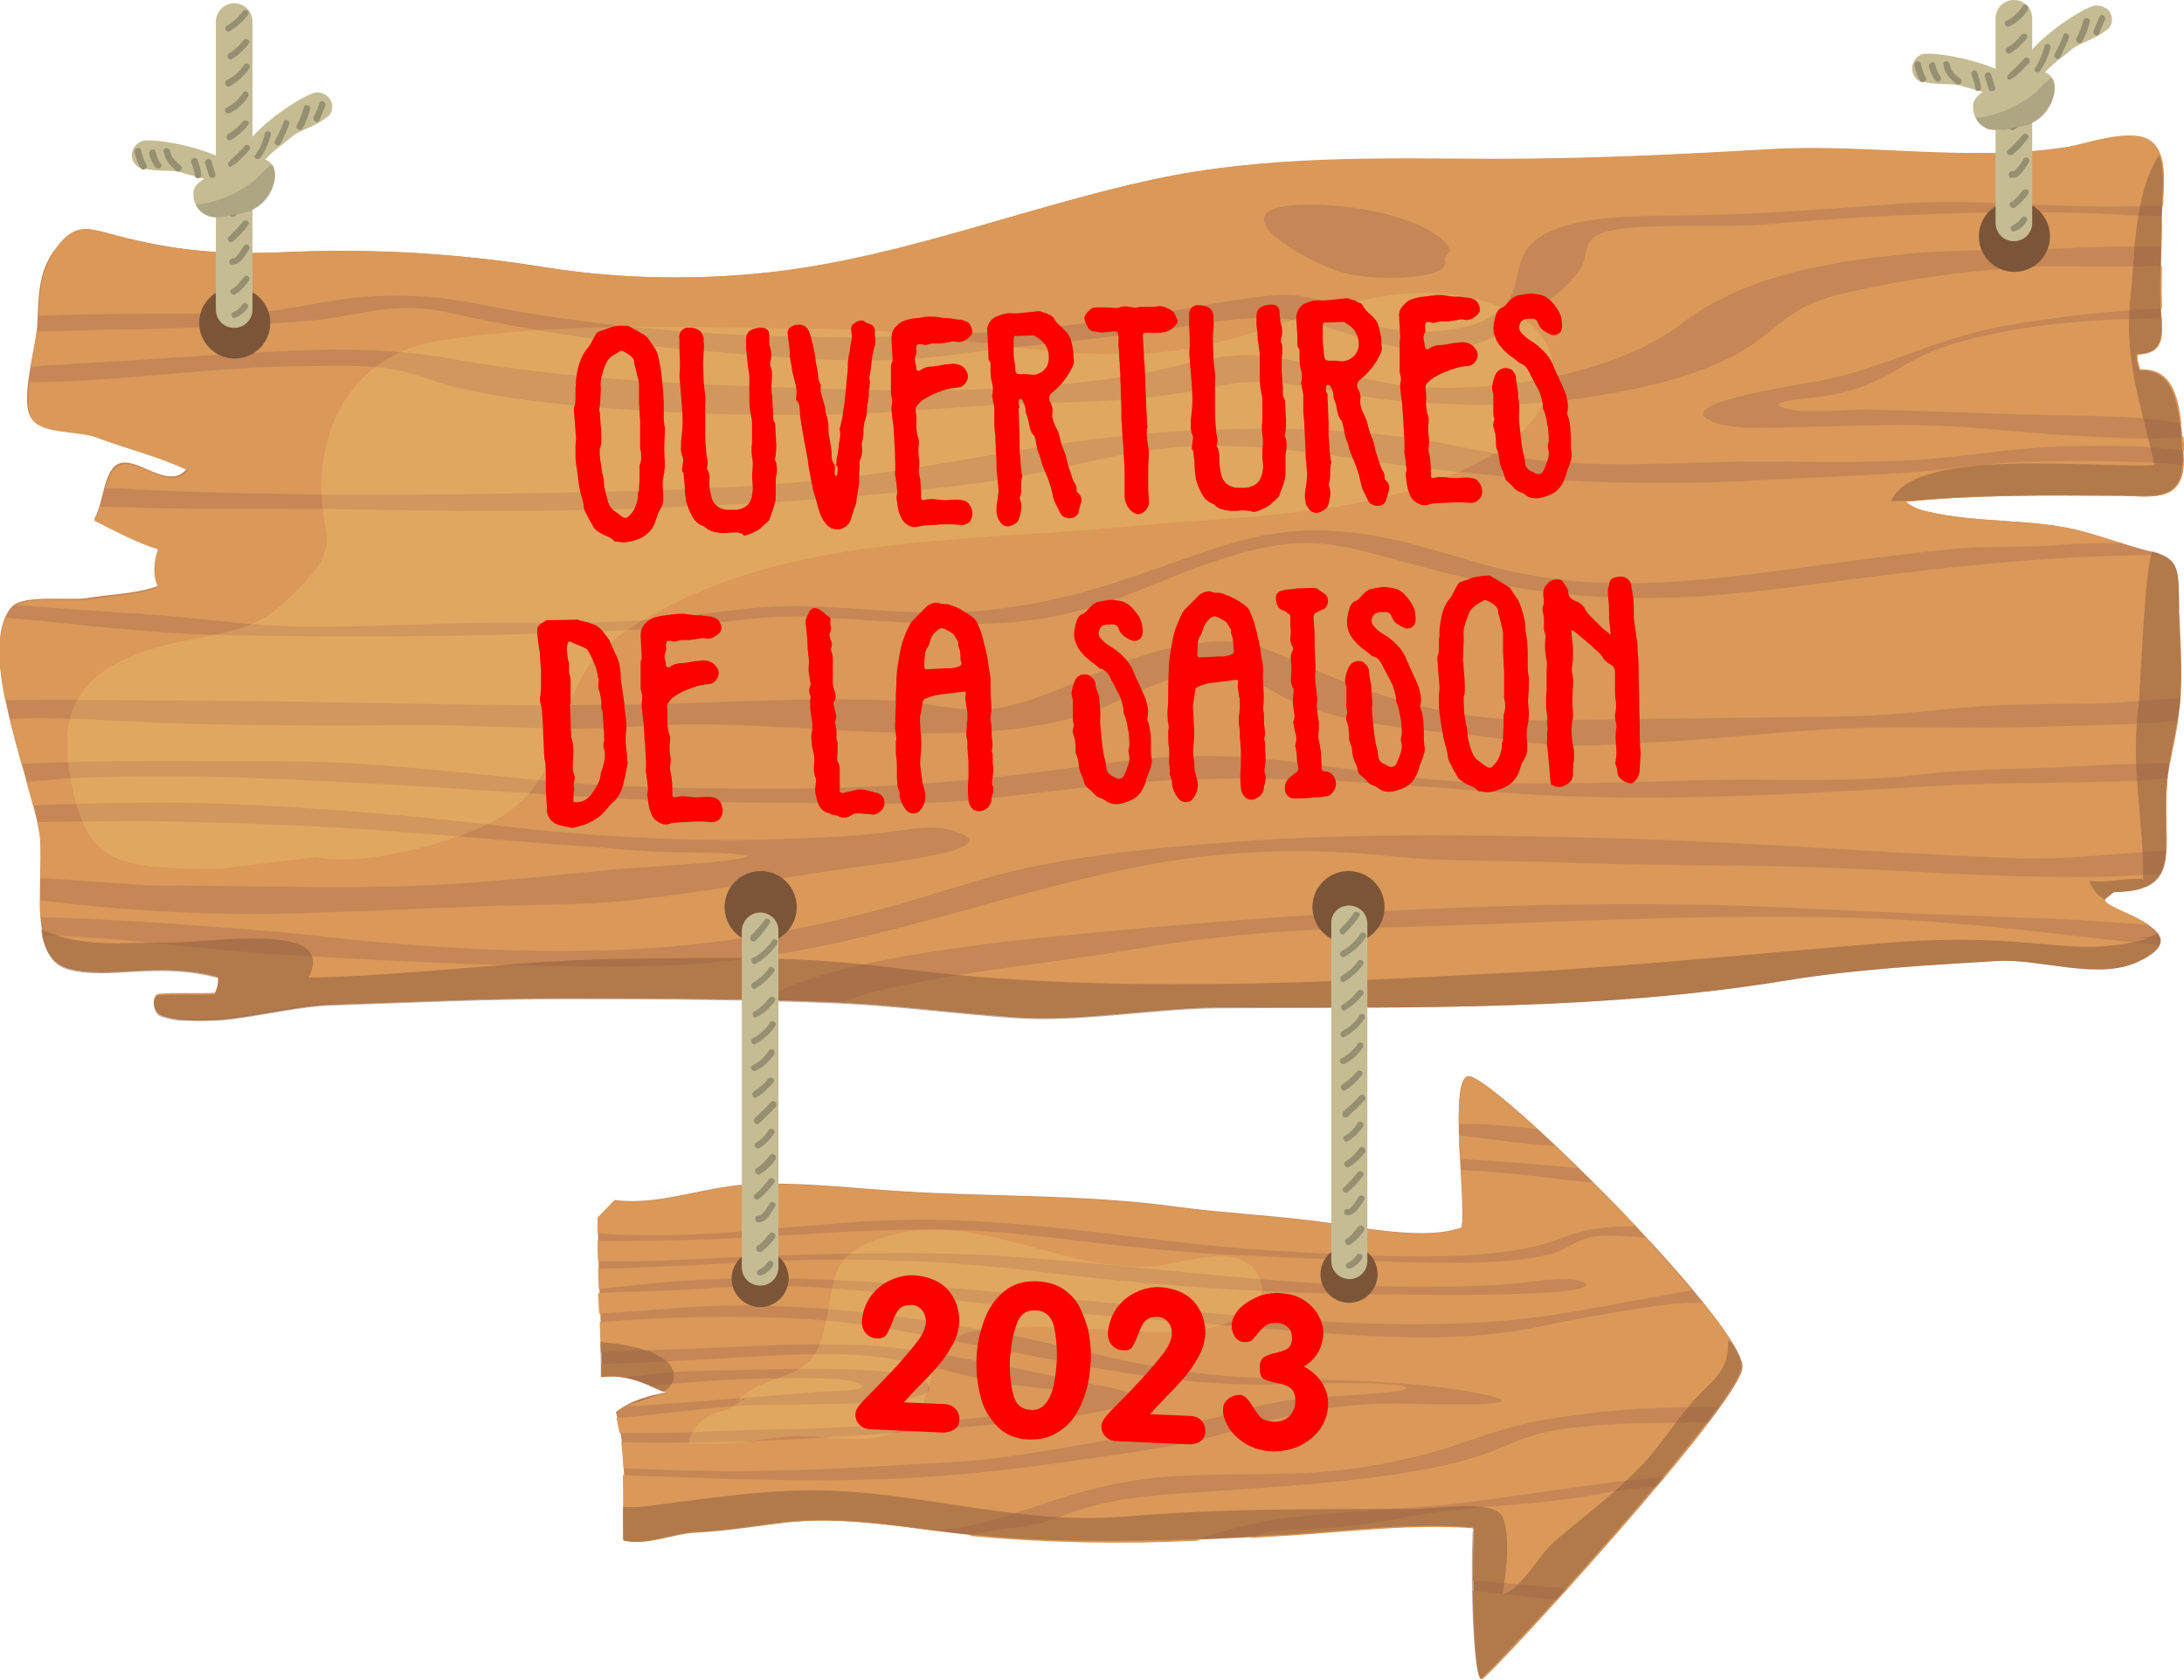 <?xml version="1.0" encoding="UTF-8"?>
<!-- Generator: Adobe Illustrator 27.0.1, SVG Export Plug-In . SVG Version: 6.00 Build 0)  -->
<svg xmlns="http://www.w3.org/2000/svg" xmlns:xlink="http://www.w3.org/1999/xlink" version="1.1" id="Calque_1" x="0px" y="0px" viewBox="0 0 405.7 312" style="enable-background:new 0 0 405.7 312;" xml:space="preserve">
<style type="text/css">
	.st0{clip-path:url(#SVGID_00000036247276015056703620000001823296848651540878_);}
	.st1{clip-path:url(#SVGID_00000100377832923570954870000001264974835527973540_);}
	.st2{fill:#C68655;}
	.st3{fill:#DA9859;}
	.st4{opacity:0.5;}
	.st5{clip-path:url(#SVGID_00000051356970759152771940000003383390828008205440_);}
	.st6{fill:#895B3D;}
	.st7{clip-path:url(#SVGID_00000156560697715240470940000015820621896452292232_);}
	.st8{fill:#7C5438;}
	.st9{fill:#C6BC93;}
	.st10{fill:#968F71;}
	.st11{clip-path:url(#SVGID_00000166646691367081076950000015278862992673328551_);}
	.st12{clip-path:url(#SVGID_00000081632669105795007930000012441064782123130270_);}
	.st13{opacity:0.2;}
	.st14{clip-path:url(#SVGID_00000035514327824865903760000004805588667733552029_);}
	.st15{fill:#FFDC78;}
	.st16{clip-path:url(#SVGID_00000135670287482440423400000007742943929836864185_);}
	.st17{fill:#FF0000;}
</style>
<g id="Calque_2_00000153707110484133074200000007318943278636343742_">
	<g id="svg2">
		<g>
			<defs>
				<rect id="SVGID_1_" x="0" y="-24.5" width="405.7" height="336.5"></rect>
			</defs>
			<clipPath id="SVGID_00000075880494628340222020000015802367496724395680_">
				<use xlink:href="#SVGID_1_" style="overflow:visible;"></use>
			</clipPath>
			<g style="clip-path:url(#SVGID_00000075880494628340222020000015802367496724395680_);">
				<g id="Groupe_101">
					<g id="Groupe_100">
						<g>
							<defs>
								<rect id="SVGID_00000177445180130112549160000012472094231550150845_" x="0" y="-24.5" width="405.7" height="336.5"></rect>
							</defs>
							<clipPath id="SVGID_00000178192588369017474270000003388179595723758227_">
								<use xlink:href="#SVGID_00000177445180130112549160000012472094231550150845_" style="overflow:visible;"></use>
							</clipPath>
							<g style="clip-path:url(#SVGID_00000178192588369017474270000003388179595723758227_);">
								<g id="Groupe_99">
									<path id="Tracé_183" class="st2" d="M7.5,156.3c0.4,8.3-2.1,21.7,5.3,23.6c7.6,2.1,16.4-1.5,27.9,1.6c0.1,1-0.2,2.1-0.6,3           c-3.5,0.2-7.1-0.1-10.5,0.2c-1.4,0.5-0.9,3.4,0.4,3.9c8.7,3,21.6-1.6,31.5-2c14.7-0.5,29.2-1.2,43.9-1.2           c16.8,0,33.7,0.1,50.5,0.8c10.7,0.5,21.4,1.9,32.1,2.7c13.2,1,26.8-1.9,40.1-1.8c34.4,0.1,69.9,0.6,103.9-5           c12.8-2.1,26.2-2.8,39-3.6c7.9-0.5,18.9,3.7,26.3,0.1c12.4-5.9-7.5-9.5-6.2-11.6l1.6-1.3c13.3-0.1,8.8-8.3,9.9-20.5           c0.5-5.3,2.2-10.4,2.5-16c0.3-5.4-0.1-10.6-0.3-16c-0.2-7.4,0.4-9.4-5.8-10.9c-4.4-1.1-8.8-2.8-13.3-3.9           c-9-2.1-18.6-1.2-27.7-3.4c-1.5-0.3-2.9-0.9-4-1.8c13.1-1.3,25.8-1.2,39.3-1.1c6.5,0,13.1,1.8,12.3-8.2           c-0.6-7.4-0.9-15.4-8.1-15c-0.4-0.9-0.6-2-0.5-3c5.8-0.3,4.5-4,4.4-9.7c-0.1-5.3,0.2-10.7,0.2-16c0.1-4.7,1.4-11.5-2.5-14           c-3.5-2.2-11.3,0.5-14.8,1.1c-18.2,3-37.4-0.6-55.8,0.5c-17.2,1-33.9,1.8-51.1,1.8c-21.1-0.1-42.4-0.7-63.3,3.8           c-23.6,5.1-46,14.2-70,17.1c-14.2,1.6-28.5,1.4-42.6-0.8c-15.8-2.6-31.8-3.5-47.8-2.9c-11.8,0.6-20.9-0.1-32.3-3.1           c-5-1.3-7.4-2.5-11,2.4C7,50.4,7.2,55,6.9,60.6c-0.2,3.8-3.1,13.2-1.3,16.7c1.5,3.1,8.9,2.4,12.2,3.7           c5.5,2.1,11.5,3.5,16.9,6.1c-3.5,4.2-9.3-2.6-12.8-0.9c-2.7,1.3-2.7,7.5-4.4,10.2c3.9,2,8.1,4.2,12,5.4c-0.9,2-1.2,5-0.1,7           c-3.7,1.5-9.4,1.6-13.3,2.3c-2.9,0.5-11.6-0.7-13.8,1.5C-5.1,120.5,7,147.6,7.5,156.3"></path>
									<path id="Tracé_184" class="st3" d="M398.1,59.2c-5,0.1-9,0.3-13.7,0.7c-8.8,0.8-20.2,2.9-26.5,5.8s-9.5,6.5-19.3,7.9           c-3.6,0.5-12.7,1.2-5.7,2.5c3.4,0.7,10.5-0.1,14.3,0c10.9,0.2,22,0.8,33.2,1c6.3,0.1,17.9,0.1,24.8,1.6           c-0.6-5.6-2-10.3-7.6-10.1c-0.4-0.9-0.6-2-0.5-3c4.7-0.2,4.7-2.7,4.5-6.6C400.1,59.1,398.8,59.2,398.1,59.2"></path>
									<path id="Tracé_185" class="st3" d="M52,141.4c17.9,0,34.9,2.4,52.4,3.9c14.4,1.2,28.5,1.2,43.1,1.2           c13.2-0.1,26.5-0.9,39.6-2.4c10.8-1.1,21.7-3.2,32.7-3.6c18.9-0.7,35.3,4.1,53.6,4.8c13.3,0.5,26.9,0.1,40.2-0.3           c14.2-0.5,29.1,0.6,42.9-1.1c11.2-1.3,22.8-1,34.3-1.8c3.5-0.2,8.1-0.2,12.3-0.3c0.5-2.6,1.1-5.2,1.5-7.9           c-8,0.8-18,0.8-25.3,1.1c-11,0.4-22.2,0-33.2,0.2c-13.3,0.3-26,2.1-39.3,2.7c-6.4,0.3-12.7,0.9-19,0.4           c-5.4-0.4-10.5-1.4-15.9-1.9c-13.3-1.2-25.2-2.7-34-7.2c-3.6-1.9-7-4.6-13.6-4.3c-8.5,0.4-15.6,5.3-21.7,7.4           c-23.9,8.2-57,0.6-83.6,2.6c-15.3,1.2-30.5-0.5-45.9-0.2c-12,0.2-24,0-35.9-0.2c-9.7-0.2-19.5-1-29.2-1.1           c-1.2,0-3.5,0-6.2,0.1c0.7,2.8,1.5,5.7,2.2,8.4C19.9,141.1,36.1,141.4,52,141.4"></path>
									<path id="Tracé_186" class="st3" d="M401.6,40.1c-2.8,0-5.2-0.1-5.8-0.1c-9.6-0.6-18.4-0.7-28.2-0.5           c-13.6,0.3-26.5,1-39.8,2.2c-7.4,0.7-25-0.6-30.5,1.7c-3.4,1.4-2.4,4.1-3.4,5.9c-1.4,2.4-3.3,4.4-5.6,6           c-4,2.9-9.4,7.9-16.7,9.2c-11.4,2.2-19.4-2.6-28.6-4.6s-18,0-26.9,1.3c-12.9,2-26.8,3-39.9,4.8c-14.7,2-30.8,0.4-45.4-0.8           c-16.1-1.3-32-3.7-47.8-7.2c-10.5-2.3-16.5,1-27,1.7c-11.3,0.8-22.7,1.4-34.3,1.5c-3.3,0-9,0.3-14.9,0.4           c-0.2,1.7-0.7,4.1-1.1,6.5c10.7-0.7,21.4-1.3,32.2-2c15.9-1,31.1-2.2,46.3,0.6c21.7,3.9,45.4,4.8,68.6,5.5           c20.1,0.6,39.1,0.6,58.2-2.6c6-1,14-3.7,20.5-3.6c11.9,0.1,21.4,5.7,34.1,6c19.8,0.6,37.8-4.9,46.7-11.8           c9.7-7.5,22.9-11.3,42.8-13.1c9.5-0.9,19.4-0.4,28.9-1c5.8-0.3,11.6-0.3,17.5-0.3C401.5,43.9,401.6,42,401.6,40.1"></path>
									<path id="Tracé_187" class="st3" d="M397.7,145c-12.8,0.5-25.8,0.3-38.6,1c-26.7,1.6-54.7,3.3-81.7,1.1           c-18.8-1.5-37.6-3-56.8-2.3c-14.1,0.5-26,2.4-39.8,3.8c-11.5,1.1-24.9,0.5-36.9,0.5c-24.8,0-47.4-2-71.8-3.4           c-19.2-1-38.1-2.1-57.4-1.2c-3.1,0.1-6.5,0.5-9.8,0.7c0.4,1.6,0.9,3,1.2,4.4c8.7-0.3,18.5-0.6,27.4-0.5           c19.8,0.4,41,2.1,60.2,4.4c15.4,1.8,30.8,2.7,46.3,2.5c7.6-0.2,15-0.4,22.4-1.1c3.7-0.4,10.2-1.8,13.9-0.8           c13.4,3.6-13.4,6.4-17.5,7c-13.9,1.9-27.4,4.6-41.5,6.1c-8.9,1-18,0.8-27.1,1.1c-12.4,0.5-25,1.1-37.5,1.4           c-15.1,0.3-30.3-0.6-45.3-2.5c0,1.1,0,2.2,0.1,3.2c17.5,0.3,45.1,2.8,48.3,3.1c16.9,2,36.3,3.5,54,3.1           c17.9-0.3,35.7-2.9,53-7.5c10.1-2.6,18.8-6,29.5-8.2c11.1-2.3,23.3-3.5,35.4-4.4c24.1-1.9,50.4-1.4,74.7-0.7           c24.1,0.7,47.6,2.7,71.6,3.6c10,0.4,18.8-0.9,28.4-1.4c0.2-3.4-0.3-7.8,0.2-12.8c0-0.2,0-0.5,0.1-0.7           C400.4,144.8,398.5,145,397.7,145"></path>
									<path id="Tracé_188" class="st3" d="M401.2,175.6c-16.9-1.8-33.4-4.1-50.7-4.9c-32.6-1.4-65.9,1-98.4,1.7           c-14.3,0.3-28.6,1.7-42.7,4.1c-8.6,1.5-17.4,2.5-26.2,3.8c-6.9,1.1-17.9,2.9-23.8,4.8c-1.2,0.4-2.2,0.8-3.2,1.1           c10.6,0.5,21.2,1.9,31.8,2.6c13.2,1,26.8-1.9,40.1-1.8c34.4,0.1,69.9,0.6,103.9-5c12.8-2.1,26.2-2.8,39-3.6           c7.9-0.5,18.9,3.7,26.3,0.1C399.5,177.5,400.7,176.5,401.2,175.6"></path>
									<path id="Tracé_189" class="st3" d="M3,112.4c8.6,0.7,17.1,1.2,25.6,1.8c9.2,0.7,18.1,2.1,27.6,2.2           c10.5,0.1,21.4-0.5,31.9-0.7c11.5-0.2,22.9,0.3,34.2-0.7c9-0.8,17.5-2.6,26.8-2.4c13.1,0.3,23.1,2.2,36.4,0.5           c15.7-2,25.1-6.1,37.4-10.3c7.9-2.7,15.4-4.9,25.7-4.1c11.6,0.8,20.6,4.7,30.7,7.1c18,4.3,34.6,2.4,53.5-0.1           c9.4-1.3,19.1-2.6,28.7-3.6c7.1-0.8,14.4-0.3,21.7-0.9c3.7-0.3,7.2-0.3,10.8-0.3c-2.8-0.9-5.5-1.8-8.3-2.5           c-9-2.1-18.6-1.2-27.7-3.4c-1.5-0.3-2.9-0.9-4-1.8c13.1-1.3,25.8-1.2,39.3-1.1c5.9,0,11.9,1.5,12.3-5.7           c-1.9-0.2-3.7-0.4-4.7-0.4c-8-0.4-17-0.5-25.2-0.2c-7.7,0.3-15.3,1.6-22.9,2.1c-8,0.5-16,0.8-24,1.2           c-27.3,1.6-51.5-0.1-77.1-3.9c-12.1-1.8-25.4-3.4-37.9-1.6c-10.6,1.5-20.1,4.5-31.1,6c-25,3.3-51.1,4.6-77.6,5.2           c-18.2,0.4-36.5-0.3-54.9-0.3c-7.9,0-16,0.1-23.9-0.2c-1.9-0.1-4.7-0.1-7.8-0.2c-0.2,0.9-0.5,1.8-1,2.6           c3.9,2,8.1,4.2,12,5.4c-0.9,2-1.2,5-0.1,7c-3.7,1.5-9.3,1.6-13.3,2.3C13.6,111.8,5.7,110.7,3,112.4"></path>
									<path id="Tracé_190" class="st3" d="M1.2,130.1c9.5-0.2,19.1,0,28.6,0c33,0,65.7,1.6,98.5,0.5c11.9-0.4,25-1,36.9-0.5           c9.1,0.4,14.5,3.1,23.1,0.8c12-3.2,19-9,32.8-11.2c9.8-1.6,13.4,0.5,20.3,3.5c12.6,5.5,27,10.9,46.2,10.6           c18.1-0.3,36.2-0.4,54.4-0.7c8-0.1,15.6-1,23.4-1.7s15.1-0.6,23.1-0.7c5.7-0.1,11-0.7,16.5-1.1c0-0.1,0-0.2,0-0.3           c0.3-5.4-0.1-10.6-0.3-16c-0.1-6.2,0.3-8.7-3.4-10.2c-1.5,0-2.7,0-3.3,0c-21.4,0.3-42,2.9-62.5,5.6           c-20.4,2.7-35.9,3.6-55.9,0.1c-9.1-1.6-17.3-4.1-25.8-6.3c-9.6-2.5-15.8-2-25.2,0.8c-14.9,4.4-24.2,11.6-44,12.5           c-11.5,0.5-22.1-0.6-33.2-1.2c-10.2-0.6-19.7,1.7-29.7,2.2c-26.6,1.4-52.3,1.7-79.1,1.2c-14.5-0.3-26.5-1.9-40.5-3.2           l-1-0.1c-1.8,3.6-1.4,9.4-0.1,15.5L1.2,130.1"></path>
									<path id="Tracé_191" class="st3" d="M61.5,186.6c14.7-0.5,29.2-1.2,43.9-1.2c12.1,0,24.2,0.1,36.4,0.3           c1.3-0.8,2.7-1.4,4.1-2.1c14.6-6.4,42.4-9,62.1-10.8c15-1.4,30.5-2.6,45.8-3.4c26.5-1.4,53.5-2.1,80.1-0.7           c16.8,0.8,33.5,1.5,50.3,2.1c2.7,0.1,8.7,0.6,15,1c-3.2-2.2-8.9-3.8-8.2-4.9l1.6-1.3c5,0,7.5-1.2,8.7-3.3           c-6.7,0.5-13.9,0.7-16,0.6c-15.3,0-30-1.1-45.1-1.7c-16.4-0.7-33.3-0.3-49.8-1c-10.6-0.4-22.3-0.1-32.6-1.2           c-14.6-1.6-29.4-1.1-43.8,1.5c-31.9,5.9-58.4,18.5-94.5,19c-21.6,0.3-42.8-0.8-64.3-2c-13.7-0.7-26.8-2.6-40.4-3.5           c-2.2-0.1-4.5-0.2-7-0.3c0.7,3,2,5.4,4.8,6.1c7.6,2.1,16.4-1.5,27.9,1.6c0.1,1-0.1,2.1-0.6,3c-3.5,0.2-7.1-0.1-10.5,0.2           c-1.4,0.5-0.9,3.4,0.4,3.8c8.7,3,21.6-1.6,31.5-2"></path>
									<path id="Tracé_192" class="st3" d="M29.1,164.5c14.5,0,29,0.5,43.6,0.2c13.5-0.3,27.2-1.8,40.4-3.1           c4.7-0.5,24.6-1.4,25.8-2.6c-4-0.8-9.4-0.6-13.7-0.7c-5.4-0.1-10.2-0.6-15.5-1c-11.5-0.8-22.6-1.8-34.2-2.7           c-15.8-1.3-32.7-1.8-48.9-2.1c-2.3,0-11,0.1-19.7,0.2c0.3,1.2,0.5,2.4,0.6,3.6c0.1,2,0,4.4,0,6.8           C15.9,163.5,24.8,164.5,29.1,164.5"></path>
									<path id="Tracé_193" class="st3" d="M44.6,58.2c8.4-0.2,14.5-2.3,22.5-3c7.3-0.6,14.6-0.2,21.8,1.3           c39.1,7.8,87.5,8,127.4,1.5c6.1-1,15.3-2.9,21.7-3.2c7.8-0.3,11.2,3.8,16.5,5.4c6.6,2.1,16.4,1.9,21.9-1           c6.8-3.6,4.2-8.9,7.4-13.1c4.8-6.1,18.2-6,31-6.1c13.1-0.2,25.9-1.3,38.8-2.2c10.9-0.8,21.7,0.3,32.6,0.5           c5.2,0.1,10.4,0,15.6,0c0.2-4.5,0.9-10.1-2.5-12.3s-11.3,0.5-14.8,1.2c-18.2,3-37.4-0.6-55.8,0.5           c-17.2,1-33.9,1.8-51.1,1.8c-21.2-0.1-42.4-0.7-63.3,3.8c-23.6,5.1-46,14.2-70,17.1c-14.2,1.7-28.5,1.5-42.7-0.7           c-15.8-2.6-31.8-3.6-47.8-2.9c-11.8,0.6-20.9-0.1-32.3-3.1c-5-1.3-7.4-2.5-11,2.4c-2.9,4-3.1,8-3.3,12.6           C19.4,58.1,31.9,58.4,44.6,58.2 M250.6,50.9c-5.6-1.3-12.4-5.4-14.6-7.8c-4.5-5,4.3-5.7,13.9-4.7           c8.6,0.9,17.9,4.1,19.5,8.1l-1.1,1.5C270.4,52,256,52.2,250.6,50.9"></path>
									<path id="Tracé_194" class="st3" d="M25.1,90.9c27.7,1.4,56.7,1.1,84.6,0.5c19.5-0.4,39.2-1.2,57.7-4.1           c19-2.9,35.4-6.7,56.1-7.4c14.6-0.6,29.4-0.2,43.1,2.2c7.9,1.4,14.8,3.2,23.4,3.8c10.3,0.7,21.1,0.1,31.5-0.1           s21.1,0.3,31.4-0.2c8.5-0.3,16.8-1.8,25.2-2.4c5.8-0.4,11.9-0.4,17.8-0.3c3.3,0.1,6.6,0.4,9.9,0.9c0-0.1,0-0.1,0-0.1           c-0.1-0.8-0.1-1.7-0.2-2.6c-5.4,0.8-14.1,0.1-18.6-0.1c-9.6-0.4-18.9-1.7-28.6-2c-7.7-0.2-15.4,0.1-23,0.3           c-4.4,0.1-12.9,0.6-16.6-0.7c-10.1-3.5,14.8-7,19.5-7.9c13.4-2.8,21.5-8.2,36-10.5c9-1.5,18.2-2.5,27.3-2.9           c0-0.4,0-0.9,0-1.3c-0.1-2.2,0-4.4,0-6.6c-8.7,0.3-20.1-0.1-23.1,0.1c-12,0.6-23.9,2.2-35.6,4.9c-9.7,2-12.1,6.1-17.7,9.8           c-8.2,5.5-22,8.8-36.6,10.4c-9.2,1-21.3,0.6-30.3-0.3c-10.3-1-21.6-4.9-31.5-2.7c-10.5,2.3-19.8,3-31.9,3.2           c-14,0.3-27.6,2-41.8,2.2c-17.1,0.3-34.2-0.4-51.2-2.2c-5.9-0.6-11.7-1.6-17.4-2.9c-4.2-1.1-7.5-2.7-12.1-3.4           c-4.9-0.8-10.3-0.5-15.6-0.5c-16.1,0-34.6,2.9-51.3,3c-0.3,2.7-0.4,5.1,0.3,6.6c1.5,3.1,8.9,2.4,12.2,3.7           c5.5,2.1,11.5,3.5,16.9,6.1c-3.5,4.2-9.3-2.6-12.8-0.9c-1.3,0.6-1.9,2.3-2.5,4.2C21.6,90.6,23.6,90.8,25.1,90.9"></path>
									<g id="Groupe_83" class="st4">
										<g id="Groupe_82">
											<g>
												<defs>
													
														<rect id="SVGID_00000005983758742484495240000008841784343246855351_" x="7.7" y="28.7" width="397.9" height="160.9"></rect>
												</defs>
												<clipPath id="SVGID_00000113320226935493890430000014127482320993949362_">
													<use xlink:href="#SVGID_00000005983758742484495240000008841784343246855351_" style="overflow:visible;"></use>
												</clipPath>
												<g style="clip-path:url(#SVGID_00000113320226935493890430000014127482320993949362_);">
													<g id="Groupe_81">
														<path id="Tracé_195" class="st6" d="M396.8,174.2c-0.6,0-1.3-0.1-1.7-0.2C395.7,174.1,396.3,174.2,396.8,174.2"></path>
														<path id="Tracé_196" class="st6" d="M397.4,68.7c-0.4-0.9-0.6-2-0.5-3c5.8-0.2,4.5-4,4.4-9.7                c-0.1-5.3,0.2-10.7,0.2-16c0.1-3.4,0.8-8-0.4-11.2c-4.8,7-4.6,20.2-5.3,26c-1.4,11.8,1.9,20,4.4,31.6                c-11.4,0.6-44.6-3.5-48.9,6.7l3.8-0.1c12.6-1.2,24.9-1,38-1c6.5,0,13.1,1.8,12.3-8.2c-0.6-7.4-0.9-15.4-8.1-15"></path>
														<path id="Tracé_197" class="st6" d="M331.9,182.1c12.8-2.1,26.2-2.8,39-3.6c7.9-0.5,18.9,3.7,26.3,0.1                c4.2-2,4.7-3.7,3.6-5.2c-1.2,0.7-2.6,0.9-4,0.8c0.8,0.1,1.6,0.1,2.4,0.1c-14.9,4.1-20.3-1.4-48.2,0.8                c-20.2,1.6-46.9,4.3-66.9,5.4c-37.6,2-79.3,4.3-117.1-0.6c-18.3-2.4-32.2-2-51.2-1.8s-39.9,3.2-58.5,3.5                c5.6-10.7-17.9-6.4-26.7-6.5c-7.8-0.1-14.7,1.1-23-2.4c0.6,3.7,1.9,6.5,5,7.4c7.6,2.1,16.4-1.5,27.9,1.6                c0.1,1-0.2,2.1-0.6,3c-3.5,0.2-7.1-0.1-10.5,0.2c-1.4,0.5-0.9,3.4,0.4,3.9c8.7,3,21.5-1.6,31.5-2                c14.7-0.5,29.3-1.2,43.9-1.2c16.8,0,33.7,0.1,50.5,0.8c10.7,0.5,21.4,1.9,32.1,2.7c13.2,1,26.8-1.9,40.1-1.8                C262.4,187.1,297.9,187.7,331.9,182.1"></path>
														<path id="Tracé_198" class="st6" d="M404.8,113.1c-0.2-7,0.4-9.2-4.9-10.7c-1.6,2.5-2.2,25.8-2.8,30.3                c-1.2,10.3,1.2,20.9,1,30.6c-3.1-0.3-7,0.8-10,0.3c0.5,1.5,1.5,2.7,2.9,3.5c0-0.1,0-0.1,0-0.1l1.6-1.3                c13.2-0.1,8.8-8.3,9.9-20.5c0.5-5.3,2.2-10.4,2.5-16c0.3-5.4-0.1-10.6-0.3-16"></path>
													</g>
												</g>
											</g>
										</g>
									</g>
									<path id="Tracé_199" class="st2" d="M272.8,199.9c-3.8,0.1-0.4,23.4-1.3,28.1c-6.4,2.4-18.1,0.1-25-0.9           c-9.1-1.3-18.5-1.7-27.6-2.9c-17.7-2.5-36.4-1.8-54.1-3.1c-8.6-0.6-17.2-1.6-26-1.1c-8.2,0.5-16.7,4-24.6,2.9l-3.1,3.2           c-0.1,10.3,0.7,19.9,0.7,29.7c4.6-0.6,7.7,1.1,12,2.8c-3.1,0.6-6.8,1.6-9.4,3.7c2.1,7,1.4,16,1.6,23.9           c4.2,1,9-1.3,13.2-1.5c5.8-0.3,11.2-1.2,16.9-1.9c9.4-1,18.8,0.4,28.1,1.6c21.3,2.9,43.2,2,64.4,0.8           c11.6-0.7,23.6-2.3,35.3-1.4c-0.5,8.8,0,26.9,1.4,28.1c0.6,0.5,48.5-51.6,48.4-58C323.5,245.4,277.6,199.8,272.8,199.9"></path>
									<path id="Tracé_200" class="st3" d="M284.4,212.5c-4.4-0.4-8.9-1.1-13.4-1.6c0,1.4,0.1,2.9,0.2,4.4           c3.6,0.2,6.8,0.4,9.3,0.6c4.3,0.3,8.5,0.7,12.7,1.1c-1.4-1.4-2.9-2.8-4.2-4.1L284.4,212.5"></path>
									<path id="Tracé_201" class="st3" d="M277.9,209c2.6,0.2,5.1,0.4,7.6,0.7c-6.3-5.8-11.3-9.8-12.7-9.7s-1.9,3.9-1.8,8.8           C273.4,208.7,275.7,208.8,277.9,209"></path>
									<path id="Tracé_202" class="st3" d="M307.7,276.1c-3.5,0.3-7,0.7-10.5,1.4c-12.1,2.3-25.2,2.1-37,4.5           c-5.4,1.1-11,1.8-16.5,2c-4.7,0.2-7.8,0.3-11.1,1.5l-0.5,0.2l6.5-0.4c11.6-0.7,23.6-2.3,35.2-1.4c-0.1,2.6-0.2,6.1-0.2,9.7           l3.9,0.3c4.6,0.4,9.2,0.8,13.7,1.2C296.5,289.1,302.4,282.4,307.7,276.1"></path>
									<path id="Tracé_203" class="st3" d="M116,229.4c17.4,0.7,35.1-2.5,52.3-2.8c23.4-0.4,45.2,4.3,67.9,5.7           c17.4,1,41.5,2.7,53.8-2.3c4-1.6,7.4-2.2,13.9-2.2c-2.6-2.8-5.2-5.5-7.9-8.1c-2.5-0.3-5-0.5-7.3-0.8           c-6.5-0.8-11.4-1.3-17.3-1.6c0.3,4.8,0.5,9.1,0.1,10.8c-6.4,2.4-18,0.1-25-0.9c-9.1-1.3-18.5-1.7-27.6-2.9           c-17.6-2.5-36.4-1.8-54.1-3.1c-8.7-0.6-17.2-1.6-26.1-1.1c-8.2,0.5-16.7,4-24.6,2.9l-3.1,3.2c0,1,0,1.9,0,2.9           C112.6,229.2,114.3,229.3,116,229.4"></path>
									<path id="Tracé_204" class="st3" d="M295.6,229.8c-2.7,0.5-4.5,2.2-7.1,3c-6.3,1.8-16.4,1.9-24.7,1.7           c-11.7-0.3-23.3-0.9-34.9-1.4c-13.8-0.7-25.5-2.3-38.8-3.8c-19.9-2.2-39.4,0.2-58.7,0.9c-6,0.2-13.4,0.4-20.4,0.3           c0,1.3,0,2.5,0.1,3.8c2,0,3.8,0,5.1,0c7.1,0,14-0.5,21-0.8c16.3-0.6,32.1-1.2,48.6-0.2c31.4,2,62.7,7.5,94.9,5.2           c3-0.2,9.5-1.4,12.3-0.7c5.1,1.3-2.7,2.2-5.7,2.3c-10.3,0.6-21.4,0.4-32.1,0.3c-21.4-0.2-42.7-1.7-63.9-4.4           c-16.5-1.9-33.1-2.5-49.7-1.7c-4.1,0.2-17,1-30.5,1.4c0,1.2,0.1,2.5,0.1,3.7c3.6-0.3,7.1-0.7,10.9-1.1           c23.2-2.2,47.8,0.3,70.6,2.4c28.7,2.7,65.8,7.9,94.8,3.7c8.8-1.3,17.2-3.1,25.6-4.5l1.2-0.2c-2.6-3.1-5.5-6.4-8.6-9.8           C302.5,229.6,298.1,229.3,295.6,229.8"></path>
									<path id="Tracé_205" class="st3" d="M314.4,264.2c-7.4,0.1-14.4,0.1-21.4,0.9c-7.6,0.8-10.6,2.3-15.4,4.3           c-13,5.3-37.6,6.6-56.9,7.9c-10.6,0.7-16.7,1.6-24,4.5c-4.6,1.8-8.6,1.9-14.5,2.9c-0.8,0.1-1.5,0.3-2.2,0.6           c14.1,1.3,28.3,1.6,42.4,0.9c1.9-1.1,6.9-2.3,8.4-2.7c10.8-2.8,27.8-2.8,40.6-4.3c11.5-1.4,24.7-3.7,37.9-4.9           c3-3.6,5.8-7,8-10C316.3,264.2,315.3,264.2,314.4,264.2"></path>
									<path id="Tracé_206" class="st3" d="M115.2,251c4.8-0.2,9.6-0.3,14.5-0.5c14.4-0.6,27.4-1.7,41.4,0.5           c11.9,1.8,23.2,4.4,34.5,6.6c13.8,2.7-4.9,5.5-12.4,6.2c-25.7,2.4-50.9,4.6-77.8,4.1c0.2,1.6,0.3,3.2,0.4,4.8           c10.4,0.6,21.9,0.7,31.8,0.4s19.7-1,29.3-1.5c7.5-0.4,15-1.7,22-2.9c7.6-1.2,14.8-2.7,21.9-4.2s12.8-3.8,21-4.7           c3.3-0.4,21.8-1,19.2-2.2s-21-0.5-25.2-0.4c-19.2,0.1-35.1-3.7-51.6-6.8c-10.8-2-22.1-4.6-34.3-5.4           c-12.8-0.7-25.7-0.5-38.5,0.6c0.1,1.9,0.1,3.7,0.2,5.6C112.8,251.1,114,251,115.2,251"></path>
									<path id="Tracé_207" class="st3" d="M146,282.8c9.4-1,18.8,0.4,28.1,1.6h0.2c3.4-0.6,6.9-1.1,9.1-1.8           c9.1-2.5,17-6.1,28.1-7.7c9.3-1.3,18.9-0.9,28.6-1.2c7.5-0.2,15-1.2,22.4-3c8.5-2,14.4-5,23.4-6.8           c10.1-1.8,20.4-2.6,30.6-2.5h2.6c2.7-3.7,4.4-6.5,4.3-7.7c0-2.1-2.8-6.4-7.1-11.8c-2.5,0.1-4.6,0.2-5.7,0.3           c-8.6,1.1-17.4,2.7-25.1,4.3c-16.6,3.5-35.4,1.4-53.9,0c-13.2-1-26-2-39.2-3.3c-14.3-1.5-28.7-3.5-43.4-4.2           c-10.6-0.5-20.1,0.7-30.6,0.9c-2,0-4.5,0.2-7.3,0.3l0.2,3.8c5.7-0.3,11.2-0.8,16.9-1.2c19.8-1.3,41.9,1.8,59,5.1           c16.2,3.2,28.2,7.5,47.6,8.1c13.2,0.4,27.2,0.4,39.2,2.7c15.1,2.9-8.3,2.1-14.4,2c-16.7-0.1-25.4,4.2-38.3,7.1           c-7.4,1.6-16.9,2.8-25.1,4c-9.8,1.4-20.4,2.5-31.1,2.9c-15.9,0.7-33.1-0.1-49.4-0.7c0.1,4.1,0,8.2,0.1,12.1           c4.2,1,9-1.3,13.2-1.5C134.9,284.3,140.3,283.4,146,282.8"></path>
									<path id="Tracé_208" class="st3" d="M289.2,297.2l-3.7-0.4c-4.4-0.5-8.1-1-11.9-1.3c0.1,7.8,0.6,15.6,1.5,16.4           C275.4,312.1,281.4,305.8,289.2,297.2"></path>
									<path id="Tracé_209" class="st3" d="M116,255.9c5-0.8,10.1-1.2,15.2-1.3c8.7,0,36.8-1.6,40.9,2.2c4.9,4.5-22,4-28.9,4.1           c-10.3,0.1-19.1,1.8-28.7,2.5c0.2,0.9,0.4,1.9,0.6,2.8c10.4,0.2,19.8-0.6,30.1-0.7c9.4-0.1,19.5-0.9,28.8-1.5           s17.1-1.5,24.5-3.4c8.2-2.2-6.4-2.6-11.7-3.6c-7.9-1.3-14.1-3.6-22.4-4.8c-10.5-1.5-24.5-0.1-35.2,0.4           c-5.8,0.3-11.6,0.6-17.5,0.8c0,0.8,0,1.6,0,2.4C113.1,255.6,114.6,255.6,116,255.9"></path>
									<path id="Tracé_210" class="st3" d="M118.8,261.1c11.6-0.7,23-1.8,34.2-2.6c3.5-0.2,10.7-0.3,5.3-1.9           c-2.8-0.8-9.4-0.6-12.9-0.6c-8.3,0-16.7,0.7-24.8,1.4c1,0.4,2,0.9,3.2,1.3c-2.6,0.5-5.1,1.3-7.5,2.5           C117.2,261.1,118.1,261.1,118.8,261.1"></path>
									<g id="Groupe_86" class="st4">
										<g id="Groupe_85">
											<g>
												<defs>
													
														<rect id="SVGID_00000004528679255639986400000010570334014385062557_" x="111.5" y="249.2" width="212" height="62.8"></rect>
												</defs>
												<clipPath id="SVGID_00000049917689027042489390000003887555676090125243_">
													<use xlink:href="#SVGID_00000004528679255639986400000010570334014385062557_" style="overflow:visible;"></use>
												</clipPath>
												<g style="clip-path:url(#SVGID_00000049917689027042489390000003887555676090125243_);">
													<g id="Groupe_84">
														<path id="Tracé_211" class="st6" d="M321.5,249.2c-0.2,0-0.3,0-0.5,0c0.3,6-3.8,7.7-7.2,11.9c-3.3,4-5.9,8.2-9.7,12                c-4.8,4.8-10.1,8.8-15.2,13.1c-2.9,2.4-6.6,9.5-9.8,9.9c0.6-2.7,1.8-12.8-0.5-15c-2.5-2.4-12.4-0.8-16-0.8                c-18,0-35.7-0.1-53.7,1.4c-20.9,1.8-40.4-5.6-61.3-4.8c-9.2,0.3-18.8,1.8-27.7,2.9c-1.4,0.2-2.8,0.2-4.2,0.1                c0,2.1,0,4.2,0,6.2c4.2,1,9-1.3,13.2-1.5c5.8-0.3,11.2-1.2,16.9-1.9c9.4-1,18.8,0.4,28.1,1.6                c21.3,2.9,43.2,2,64.4,0.8c11.6-0.7,23.6-2.3,35.3-1.4c-0.5,8.8,0,26.9,1.4,28.1c0.6,0.5,48.5-51.6,48.4-58                C323.5,252.8,322.8,251.1,321.5,249.2"></path>
														<path id="Tracé_212" class="st6" d="M116.2,261.1c2.1-0.6,4.1-1.3,6.2-2.1C120.3,259.4,118.2,260.1,116.2,261.1"></path>
														<path id="Tracé_213" class="st6" d="M111.6,255.8c4.5-0.6,7.5,1,11.6,2.7c0.9-0.4,1.6-1.2,1.9-2.2                c1-4.6-7.3-6.6-13.6-7C111.6,251.5,111.6,253.7,111.6,255.8"></path>
													</g>
												</g>
											</g>
										</g>
									</g>
									<path id="Tracé_214" class="st8" d="M50.2,60c0,3.7-3,6.6-6.6,6.6s-6.6-3-6.6-6.6c0-3.7,3-6.6,6.6-6.6c0,0,0,0,0,0l0,0           C47.2,53.4,50.2,56.3,50.2,60C50.2,60,50.2,60,50.2,60"></path>
									<path id="Tracé_215" class="st8" d="M148,168.5c0,3.7-3,6.7-6.7,6.7c-3.7,0-6.7-3-6.7-6.7c0-3.7,3-6.7,6.7-6.7           c0,0,0,0,0,0l0,0C145,161.8,148,164.8,148,168.5C148,168.5,148,168.5,148,168.5"></path>
									<path id="Tracé_216" class="st8" d="M255.9,236.7c0,2.9-2.4,5.3-5.3,5.3c-2.9,0-5.3-2.4-5.3-5.3c0-2.9,2.4-5.3,5.3-5.3           C253.5,231.4,255.9,233.7,255.9,236.7C255.9,236.7,255.9,236.7,255.9,236.7L255.9,236.7"></path>
									<path id="Tracé_217" class="st8" d="M146.5,237.5c0,2.9-2.4,5.3-5.3,5.3c-2.9,0-5.3-2.4-5.3-5.3c0-2.9,2.4-5.3,5.3-5.3           l0,0C144.2,232.2,146.5,234.6,146.5,237.5L146.5,237.5"></path>
									<path id="Tracé_218" class="st8" d="M257.2,168.5c0,3.7-3,6.7-6.7,6.7c-3.7,0-6.7-3-6.7-6.7c0-3.7,3-6.7,6.7-6.7           c0,0,0,0,0,0C254.2,161.8,257.2,164.8,257.2,168.5C257.2,168.5,257.2,168.5,257.2,168.5L257.2,168.5"></path>
									<path id="Rectangle_65" class="st9" d="M141.2,169.5L141.2,169.5c1.9,0,3.4,1.5,3.4,3.3c0,0,0,0,0,0v62.6           c0,1.9-1.5,3.4-3.4,3.4l0,0c-1.9,0-3.4-1.5-3.4-3.4v-62.6C137.9,171,139.4,169.5,141.2,169.5z"></path>
									<path id="Tracé_219" class="st10" d="M140.4,179c1.6-0.9,2.9-2.1,3.9-3.6c0.2-0.2,0.2-0.6,0-0.8c-0.2-0.2-0.6-0.2-0.8,0           c-0.1,0.1-0.1,0.2-0.1,0.2c-0.9,1.3-2.1,2.4-3.5,3.1C139.2,178.3,139.8,179.4,140.4,179"></path>
									<path id="Tracé_220" class="st10" d="M140.4,183.6c1.3-0.8,2.5-1.9,3.4-3.1c0.4-0.6-0.6-1.3-1-0.6c-0.8,1.1-1.8,2-3,2.7           C139.2,183,139.8,184.1,140.4,183.6"></path>
									<path id="Tracé_221" class="st10" d="M140.6,188.9c1.3-0.7,2.4-1.7,3.3-2.9c0.5-0.6-0.6-1.2-1-0.6c-0.8,1-1.7,1.9-2.8,2.5           c-0.3,0.2-0.4,0.5-0.2,0.8C140,189,140.3,189.1,140.6,188.9"></path>
									<path id="Tracé_222" class="st10" d="M140.4,193.9c1.4-0.8,2.7-1.9,3.6-3.3c0.2-0.3,0.1-0.7-0.2-0.8           c-0.3-0.2-0.7-0.1-0.8,0.2l0,0c-0.8,1.2-1.9,2.2-3.1,2.8C139.1,193.3,139.8,194.3,140.4,193.9"></path>
									<path id="Tracé_223" class="st10" d="M140.4,198.9c1.4-0.7,2.6-1.8,3.4-3.1c0.4-0.7-0.6-1.3-1-0.6c-0.7,1.1-1.8,2.1-3,2.7           C139.1,198.2,139.7,199.2,140.4,198.9"></path>
									<path id="Tracé_224" class="st10" d="M140.6,203.8c1.2-0.7,2.2-1.7,3.1-2.8c0.5-0.6-0.6-1.2-1-0.6           c-0.7,0.9-1.7,1.7-2.7,2.4C139.4,203.2,140,204.3,140.6,203.8"></path>
									<path id="Tracé_225" class="st10" d="M141,208.7c1-1,2.1-2,3.1-3.1c0.5-0.6-0.3-1.4-0.9-0.9c-0.9,1.1-2,2-3,3           c-0.2,0.2-0.2,0.6,0,0.9C140.4,208.9,140.8,208.9,141,208.7C141.1,208.7,141.1,208.7,141,208.7"></path>
									<path id="Tracé_226" class="st10" d="M141,213.3c1.1-0.7,2.1-1.6,2.8-2.8c0.4-0.6-0.6-1.2-1-0.6c-0.6,1-1.4,1.8-2.4,2.4           C139.8,212.6,140.4,213.6,141,213.3"></path>
									<path id="Tracé_227" class="st10" d="M141.2,218.1c1.1-0.7,2.1-1.6,2.8-2.7c0.5-0.6-0.4-1.4-0.9-0.9           c-0.7,1-1.6,1.9-2.6,2.5C139.9,217.4,140.5,218.4,141.2,218.1"></path>
									<path id="Tracé_228" class="st10" d="M141,222.7c1.1-0.9,2-1.9,2.8-3c0.5-0.6-0.6-1.2-1-0.6c-0.8,1-1.6,2-2.6,2.8           C139.6,222.3,140.5,223.2,141,222.7"></path>
									<path id="Tracé_229" class="st10" d="M140.6,227c1.6,0.4,2.7-1.8,3.4-2.9c0.4-0.6-0.6-1.2-1-0.6c-0.3,0.5-0.6,1-1,1.5           c-0.2,0.2-0.7,0.9-1,0.8c-0.3-0.1-0.7,0.1-0.7,0.4S140.3,226.9,140.6,227L140.6,227"></path>
									<path id="Tracé_230" class="st10" d="M141.4,232.5c1-0.7,1.8-1.5,2.5-2.5c0.5-0.6-0.3-1.4-0.9-0.9           c-0.8,0.8-1.3,1.8-2.3,2.3C140.1,231.8,140.7,232.9,141.4,232.5"></path>
									<path id="Tracé_231" class="st10" d="M141.5,236.9c0.9-0.4,1.6-1,2.1-1.8c0.2-0.3,0.1-0.7-0.2-0.8l0,0           c-0.3-0.2-0.7-0.1-0.8,0.2c-0.4,0.6-1,1.1-1.7,1.4c-0.3,0.2-0.4,0.5-0.2,0.8l0,0C140.9,236.9,141.2,237,141.5,236.9"></path>
									<path id="Tracé_232" class="st10" d="M140.4,174.7c1-1,1.8-2.1,2.6-3.2c0.4-0.6-0.6-1.2-1-0.6c-0.7,1-1.6,2-2.5,2.9           c-0.2,0.2-0.2,0.6,0,0.9S140.2,174.9,140.4,174.7L140.4,174.7L140.4,174.7"></path>
									<path id="Rectangle_66" class="st9" d="M250.6,168.2L250.6,168.2c1.9,0,3.4,1.5,3.4,3.4l0,0v62.6c0,1.9-1.5,3.4-3.3,3.4           c0,0,0,0,0,0l0,0c-1.9,0-3.4-1.5-3.4-3.4v-62.6C247.2,169.7,248.7,168.2,250.6,168.2L250.6,168.2z"></path>
									<path id="Tracé_233" class="st10" d="M249.8,177.7c1.6-0.9,2.9-2.1,3.9-3.6c0.2-0.3,0.1-0.6-0.2-0.8c0,0,0,0,0,0           c-0.3-0.2-0.7-0.1-0.8,0.2c-0.9,1.3-2.1,2.4-3.5,3.2C248.5,177.1,249.2,178.1,249.8,177.7"></path>
									<path id="Tracé_234" class="st10" d="M249.8,182.3c1.3-0.8,2.5-1.9,3.4-3.1c0.4-0.7-0.6-1.3-1-0.6c-0.8,1.1-1.8,2-3,2.7           C248.6,181.7,249.2,182.8,249.8,182.3"></path>
									<path id="Tracé_235" class="st10" d="M249.9,187.6c1.3-0.7,2.4-1.7,3.3-2.9c0.5-0.6-0.6-1.2-1-0.6c-0.8,1-1.7,1.9-2.8,2.5           c-0.3,0.2-0.4,0.5-0.2,0.8C249.3,187.7,249.7,187.8,249.9,187.6C250,187.6,250,187.6,249.9,187.6"></path>
									<path id="Tracé_236" class="st10" d="M249.8,192.6c1.4-0.8,2.7-1.9,3.6-3.3c0.2-0.2,0.2-0.6,0-0.8c-0.2-0.2-0.6-0.2-0.8,0           c-0.1,0.1-0.1,0.1-0.1,0.2l0,0c-0.8,1.2-1.9,2.2-3.1,2.8C248.6,192,249.2,193,249.8,192.6"></path>
									<path id="Tracé_237" class="st10" d="M249.8,197.6c1.4-0.7,2.6-1.8,3.4-3.1c0.4-0.6-0.6-1.3-1-0.6c-0.7,1.1-1.8,2.1-3,2.7           C248.5,196.9,249.1,197.9,249.8,197.6"></path>
									<path id="Tracé_238" class="st10" d="M249.9,202.5c1.2-0.7,2.2-1.7,3.1-2.8c0.5-0.6-0.6-1.2-1-0.6           c-0.7,0.9-1.7,1.7-2.7,2.4C248.7,201.9,249.4,202.9,249.9,202.5"></path>
									<path id="Tracé_239" class="st10" d="M250.4,207.4c1-1,2.1-2,3.1-3c0.5-0.6-0.3-1.4-0.9-0.9c-0.9,1.1-2,2-3.1,3           c-0.2,0.2-0.2,0.6,0,0.9C249.8,207.6,250.1,207.7,250.4,207.4C250.4,207.4,250.4,207.4,250.4,207.4"></path>
									<path id="Tracé_240" class="st10" d="M250.4,212c1.1-0.7,2.1-1.6,2.8-2.8c0.4-0.6-0.6-1.2-1-0.6c-0.6,1-1.4,1.8-2.4,2.4           C249.2,211.3,249.8,212.4,250.4,212"></path>
									<path id="Tracé_241" class="st10" d="M250.6,216.8c1.1-0.7,2.1-1.6,2.9-2.7c0.5-0.6-0.4-1.4-0.9-0.9           c-0.7,1-1.6,1.9-2.6,2.5C249.3,216.1,249.9,217.1,250.6,216.8"></path>
									<path id="Tracé_242" class="st10" d="M250.4,221.4c1.1-0.9,2-1.9,2.8-3c0.5-0.6-0.6-1.2-1-0.6c-0.8,1-1.7,2-2.6,2.8           C249,221,249.8,221.9,250.4,221.4"></path>
									<path id="Tracé_243" class="st10" d="M250,225.7c1.6,0.4,2.7-1.8,3.4-2.8c0.4-0.6-0.6-1.2-1-0.6s-0.6,1-1,1.5           c-0.2,0.2-0.7,0.9-1,0.8c-0.3-0.1-0.7,0.1-0.7,0.4S249.8,225.6,250,225.7L250,225.7L250,225.7"></path>
									<path id="Tracé_244" class="st10" d="M250.8,231.2c1-0.7,1.8-1.5,2.5-2.5c0.5-0.6-0.3-1.4-0.9-0.9           c-0.8,0.8-1.3,1.8-2.3,2.3C249.5,230.6,250.1,231.6,250.8,231.2"></path>
									<path id="Tracé_245" class="st10" d="M250.9,235.6c0.9-0.4,1.6-1,2.1-1.8c0.2-0.3,0.1-0.7-0.2-0.8c0,0,0,0,0,0l0,0           c-0.3-0.2-0.7-0.1-0.8,0.2c-0.4,0.6-1,1.1-1.7,1.4c-0.3,0.2-0.4,0.5-0.2,0.8c0,0,0,0,0,0l0,0           C250.3,235.6,250.6,235.7,250.9,235.6"></path>
									<path id="Tracé_246" class="st10" d="M249.8,173.4c1-1,1.9-2,2.7-3.2c0.5-0.6-0.6-1.2-1-0.6c-0.7,1-1.6,2-2.5,2.9           c-0.2,0.2-0.2,0.6,0,0.9C249.2,173.6,249.5,173.7,249.8,173.4C249.8,173.4,249.8,173.4,249.8,173.4"></path>
									<path id="Tracé_247" class="st9" d="M48.5,30.9L48.5,30.9L48.5,30.9"></path>
									<path id="Tracé_248" class="st9" d="M58.7,17.2c-1.5,0.1-8.1,4-12,8.4c-1.1,1.2,0,3.9-1.2,4.9l3,0.2c0,0.1,0,0.1,0,0.2           c0.9-2.1,3.9-3.9,5.6-5.4s4.2-1.7,7.1-4.1c0.9-1.2,0.6-2.9-0.6-3.7C60,17.3,59.4,17.1,58.7,17.2"></path>
									<path id="Tracé_249" class="st9" d="M41.2,34.9L41.2,34.9L41.2,34.9"></path>
									<path id="Tracé_250" class="st9" d="M26.4,26.2c1.4-0.5,9,0.5,14.4,3c1.5,0.7,1.5,3.6,3,4.1l-2.7,1.4l0.1,0.2           c-1.7-1.6-5.2-2.1-7.3-2.8c-2.1-0.7-4.5,0-8.1-1c-1.3-0.8-1.7-2.4-0.9-3.7C25.3,26.8,25.8,26.4,26.4,26.2"></path>
									<path id="Rectangle_67" class="st9" d="M43.5,0.6L43.5,0.6c1.9,0,3.4,1.5,3.4,3.4l0,0v53.5c0,1.9-1.5,3.4-3.4,3.4l0,0l0,0           c-1.9,0-3.4-1.5-3.4-3.4l0,0l0,0V4C40.1,2.1,41.7,0.6,43.5,0.6z"></path>
									<path id="Tracé_252" class="st10" d="M42.7,5.8C44,5,45.2,3.9,46.1,2.7c0.4-0.6-0.6-1.2-1-0.6c-0.8,1.1-1.8,2-3,2.7           C41.5,5.2,42.1,6.2,42.7,5.8"></path>
									<path id="Tracé_253" class="st10" d="M42.9,11.1c1.3-0.8,2.4-1.8,3.3-3c0.5-0.6-0.6-1.2-1-0.6c-0.8,1-1.7,1.9-2.8,2.5           c-0.2,0.2-0.2,0.6,0,0.8C42.4,11,42.7,11,42.9,11.1"></path>
									<path id="Tracé_254" class="st10" d="M42.7,16c1.4-0.8,2.7-1.9,3.6-3.3c0.2-0.3,0.1-0.7-0.2-0.8c-0.3-0.2-0.6-0.1-0.8,0.2           c0,0,0,0,0,0c-0.8,1.2-1.9,2.2-3.2,2.8C41.4,15.4,42.1,16.4,42.7,16"></path>
									<path id="Tracé_255" class="st10" d="M42.7,21c1.4-0.7,2.6-1.8,3.4-3.1c0.4-0.7-0.6-1.3-1-0.6c-0.7,1.1-1.8,2.1-3,2.7           C41.4,20.3,42,21.4,42.7,21"></path>
									<path id="Tracé_256" class="st10" d="M42.9,26c1.2-0.7,2.3-1.7,3.2-2.8c0.5-0.6-0.6-1.2-1-0.6c-0.7,0.9-1.7,1.7-2.7,2.3           C41.7,25.4,42.3,26.4,42.9,26"></path>
									<path id="Tracé_257" class="st10" d="M43.3,30.9c1-1,2.1-2,3-3c0.5-0.6-0.3-1.4-0.8-0.8c-1,1.1-2,2-3,3           c-0.2,0.2-0.2,0.6,0,0.8S43.1,31.1,43.3,30.9"></path>
									<path id="Tracé_258" class="st10" d="M43.3,35.4c1.1-0.7,2.1-1.6,2.8-2.8c0.4-0.6-0.6-1.3-1-0.6c-0.6,1-1.4,1.8-2.3,2.3           C42.1,34.8,42.7,35.8,43.3,35.4"></path>
									<path id="Tracé_259" class="st10" d="M43.5,40.2c1.1-0.7,2.1-1.6,2.8-2.7c0.5-0.6-0.3-1.5-0.8-0.8c-0.7,1-1.6,1.9-2.6,2.5           C42.2,39.5,42.8,40.6,43.5,40.2"></path>
									<path id="Tracé_260" class="st10" d="M43.3,44.8c1.1-0.9,2-1.9,2.8-3c0.5-0.6-0.6-1.2-1-0.6c-0.8,1-1.7,1.9-2.6,2.8           C41.9,44.5,42.8,45.3,43.3,44.8"></path>
									<path id="Tracé_261" class="st10" d="M42.9,49.1c1.6,0.4,2.7-1.8,3.4-2.8c0.4-0.7-0.6-1.2-1-0.6s-0.7,1-1,1.5           c-0.2,0.2-0.7,0.9-1,0.8c-0.3-0.1-0.6,0.2-0.7,0.5C42.5,48.7,42.7,49,42.9,49.1L42.9,49.1"></path>
									<path id="Tracé_262" class="st10" d="M43.7,54.7c1-0.7,1.8-1.5,2.5-2.5c0.5-0.6-0.3-1.4-0.8-0.8c-0.8,0.8-1.3,1.8-2.3,2.3           C42.4,54,43,55,43.7,54.7"></path>
									<path id="Tracé_263" class="st10" d="M43.8,59c0.9-0.4,1.6-1,2.2-1.8c0.2-0.3,0.1-0.6-0.2-0.8c0,0,0,0,0,0l0,0           c-0.3-0.2-0.6-0.1-0.8,0.2c-0.4,0.6-1,1.1-1.7,1.4c-0.3,0.2-0.4,0.5-0.2,0.8c0,0,0,0,0,0l0,0C43.2,59.1,43.6,59.2,43.8,59"></path>
									<path id="Tracé_265" class="st9" d="M48.8,29.5c-1.6-0.3-3.2,0-4.6,0.7c-0.7,0.3-1.3,0.7-1.8,1.1c-0.4,0.3-0.8,0.7-1.1,1           l-0.7,0.1c-1.6-0.1-4.2,1.4-4.6,2.9c-0.4,2,0.7,4.1,2.6,4.8c1.8,0.7,4.3-0.2,6.1-0.5c2.1-0.3,4-1.5,5.1-3.4           C51.3,34.2,52,30.2,48.8,29.5"></path>
									<g id="Groupe_89" class="st4">
										<g id="Groupe_88">
											<g>
												<defs>
													<rect id="SVGID_00000067956774213917432390000013996526870890715266_" x="36.5" y="30.6" width="14.6" height="9.7"></rect>
												</defs>
												<clipPath id="SVGID_00000086694258609913269650000008459678556619370936_">
													<use xlink:href="#SVGID_00000067956774213917432390000013996526870890715266_" style="overflow:visible;"></use>
												</clipPath>
												<g style="clip-path:url(#SVGID_00000086694258609913269650000008459678556619370936_);">
													<g id="Groupe_87">
														<path id="Tracé_266" class="st10" d="M50.6,30.6c-1.2,0.5-2.4,2.1-3.2,2.8c-2.2,1.8-4.7,3.1-7.4,3.9                c-1.2,0.4-2.4,0.6-3.6,0.7c0.5,1,1.3,1.7,2.3,2.1c1.8,0.7,4.3-0.2,6.1-0.5c2.1-0.3,4-1.5,5.2-3.3                C51,34.6,51.6,32.1,50.6,30.6"></path>
													</g>
												</g>
											</g>
										</g>
									</g>
									<path id="Tracé_267" class="st10" d="M48.4,29.3c0.9-1.3,1.5-2.7,1.9-4.2c0.1-0.3-0.1-0.7-0.4-0.7           c-0.3-0.1-0.7,0.1-0.7,0.4c-0.3,1.4-0.9,2.8-1.8,4C46.9,29.3,48,29.9,48.4,29.3"></path>
									<path id="Tracé_268" class="st10" d="M52.1,26.7c0.6-1.1,1.1-2.3,1.6-3.5c0.3-0.7-0.7-1.3-1-0.6c-0.4,1.2-1,2.4-1.6,3.5           c-0.2,0.3-0.1,0.7,0.2,0.8C51.6,27.1,52,27,52.1,26.7C52.2,26.7,52.2,26.7,52.1,26.7L52.1,26.7"></path>
									<path id="Tracé_269" class="st10" d="M56.2,23.9c0.6-1.1,1.1-2.4,1.4-3.6c0.2-0.8-1-1.1-1.2-0.3c-0.3,1.2-0.7,2.3-1.3,3.3           C54.8,23.9,55.8,24.5,56.2,23.9"></path>
									<path id="Tracé_270" class="st10" d="M59.3,22.4c0.4-0.9,0.7-1.8,1.1-2.7c0.3-0.7-0.7-1.3-1-0.6s-0.7,1.8-1.1,2.6           C58,22.5,59.1,23.1,59.3,22.4"></path>
									<path id="Tracé_271" class="st10" d="M27.2,30.6c-0.5-0.8-0.8-1.8-1-2.7c-0.1-0.8-1.3-0.4-1.2,0.3c0.2,1.1,0.6,2.1,1.1,3           c0.2,0.3,0.5,0.4,0.8,0.2C27.3,31.2,27.4,30.8,27.2,30.6L27.2,30.6"></path>
									<path id="Tracé_272" class="st10" d="M29.9,30.5c-0.5-0.7-0.8-1.5-1-2.3c-0.1-0.8-1.3-0.4-1.2,0.3           c0.2,0.9,0.6,1.8,1.1,2.5C29.3,31.7,30.3,31.1,29.9,30.5"></path>
									<path id="Tracé_273" class="st10" d="M33.6,30.8c-0.8-0.7-1.8-1.5-2-2.7c-0.1-0.8-1.3-0.8-1.2,0c0.2,1.6,1.2,2.6,2.3,3.6           C33.3,32.2,34.2,31.3,33.6,30.8"></path>
									<path id="Tracé_274" class="st10" d="M37.4,32.5c-0.1-1-0.4-1.9-0.7-2.8c-0.1-0.3-0.5-0.5-0.8-0.3           c-0.3,0.1-0.4,0.4-0.4,0.7l0,0c0.3,0.8,0.6,1.6,0.7,2.5C36.2,33.3,37.4,33.3,37.4,32.5"></path>
									<path id="Tracé_275" class="st10" d="M40,32.3c-0.2-0.8-0.5-1.5-0.7-2.3s-1.4-0.4-1.2,0.3s0.5,1.5,0.7,2.3           C39.1,33.4,40.2,33,40,32.3"></path>
									<path id="Tracé_276" class="st8" d="M380.8,43.9c0,3.7-3,6.6-6.6,6.6c-3.7,0-6.6-3-6.6-6.6c0-3.7,3-6.6,6.6-6.6           c0,0,0,0,0,0C377.8,37.3,380.8,40.2,380.8,43.9C380.8,43.9,380.8,43.9,380.8,43.9L380.8,43.9"></path>
									<path id="Tracé_277" class="st9" d="M379.1,14.8C379.1,14.8,379.1,14.8,379.1,14.8C379.1,14.9,379.1,14.9,379.1,14.8"></path>
									<path id="Tracé_278" class="st9" d="M389.3,1c-1.5,0.1-8.1,4-12,8.4c-1.1,1.2,0,3.9-1.2,4.9l3,0.2c0,0.1,0,0.1,0,0.2           c0.9-2.1,3.9-3.9,5.6-5.4s4.2-1.7,7.1-4.1c0.9-1.2,0.6-2.9-0.6-3.7C390.6,1.2,390,1,389.3,1"></path>
									<path id="Tracé_279" class="st9" d="M371.8,18.8L371.8,18.8L371.8,18.8"></path>
									<path id="Tracé_280" class="st9" d="M357,10.1c1.4-0.5,9,0.5,14.4,3c1.5,0.7,1.5,3.6,3,4.1l-2.7,1.4c0,0,0.1,0.1,0.1,0.2           c-1.7-1.6-5.2-2.1-7.3-2.8s-4.5,0-8.1-1c-1.2-0.8-1.6-2.4-0.8-3.7C355.9,10.7,356.4,10.3,357,10.1"></path>
									<path id="Rectangle_69" class="st9" d="M374.1,0L374.1,0c1.9,0,3.4,1.5,3.4,3.4l0,0v38c0,1.9-1.5,3.4-3.4,3.4l0,0           c-1.9,0-3.4-1.5-3.4-3.4c0,0,0,0,0,0l0,0v-38C370.7,1.5,372.2,0,374.1,0C374.1,0,374.1,0,374.1,0z"></path>
									<path id="Tracé_285" class="st10" d="M373.3,4.9c1.4-0.7,2.6-1.8,3.4-3.1c0.4-0.7-0.6-1.3-1-0.6c-0.7,1.1-1.8,2.1-3,2.7           C372,4.2,372.6,5.2,373.3,4.9"></path>
									<path id="Tracé_286" class="st10" d="M373.4,9.9c1.2-0.7,2.2-1.7,3.1-2.8c0.5-0.6-0.6-1.2-1-0.6c-0.7,0.9-1.6,1.7-2.7,2.4           C372.2,9.2,372.9,10.3,373.4,9.9"></path>
									<path id="Tracé_287" class="st10" d="M373.9,14.7c1-1,2.1-2,3-3c0.5-0.6-0.3-1.4-0.9-0.8c-0.9,1.1-2,2-3,3           c-0.2,0.2-0.2,0.6,0,0.8c0,0,0,0,0,0C373.3,14.9,373.7,14.9,373.9,14.7"></path>
									<path id="Tracé_288" class="st10" d="M373.9,19.3c1.1-0.7,2.1-1.7,2.8-2.8c0.4-0.6-0.6-1.2-1-0.6c-0.6,1-1.4,1.8-2.4,2.3           C372.7,18.6,373.3,19.6,373.9,19.3"></path>
									<path id="Tracé_289" class="st10" d="M374.1,24.1c1.1-0.7,2.1-1.6,2.9-2.6c0.5-0.6-0.4-1.5-0.9-0.8           c-0.7,1-1.6,1.9-2.6,2.5C372.8,23.4,373.4,24.5,374.1,24.1"></path>
									<path id="Tracé_290" class="st10" d="M373.9,28.7c1.1-0.9,2-1.9,2.8-3c0.5-0.6-0.6-1.2-1-0.6c-0.8,1-1.7,1.9-2.7,2.8           C372.4,28.3,373.3,29.2,373.9,28.7"></path>
									<path id="Tracé_291" class="st10" d="M373.5,33c1.6,0.4,2.7-1.8,3.4-2.9c0.4-0.7-0.6-1.2-1-0.6s-0.6,1-1,1.5           c-0.2,0.2-0.7,0.9-1,0.8c-0.3-0.1-0.6,0.1-0.7,0.4C373,32.6,373.2,32.9,373.5,33C373.5,33,373.5,33,373.5,33"></path>
									<path id="Tracé_292" class="st10" d="M374.2,38.6c1-0.7,1.8-1.5,2.5-2.5c0.2-0.2,0.2-0.6,0-0.8c-0.2-0.2-0.6-0.2-0.9,0           c-0.7,0.8-1.3,1.8-2.3,2.3C373,37.9,373.6,38.9,374.2,38.6"></path>
									<path id="Tracé_293" class="st10" d="M374.4,42.9c0.9-0.4,1.6-1,2.1-1.8c0.2-0.3,0.1-0.6-0.2-0.8c0,0,0,0,0,0l0,0           c-0.3-0.2-0.6-0.1-0.8,0.2c-0.4,0.6-1,1.1-1.7,1.4c-0.3,0.2-0.4,0.5-0.2,0.8c0,0,0,0,0,0l0,0           C373.7,43,374.1,43.1,374.4,42.9"></path>
									<path id="Tracé_295" class="st9" d="M379.4,13.3c-1.6-0.3-3.2,0-4.6,0.7c-0.7,0.3-1.3,0.7-1.8,1.1c-0.4,0.3-0.8,0.6-1.1,1           l-0.7,0.1c-1.6-0.1-4.2,1.3-4.6,2.9c-0.4,2,0.7,4.1,2.6,4.8c1.9,0.7,4.3-0.2,6.1-0.5c2.1-0.3,4-1.5,5.1-3.3           C381.9,18,382.6,14,379.4,13.3"></path>
									<g id="Groupe_92" class="st4">
										<g id="Groupe_91">
											<g>
												<defs>
													<rect id="SVGID_00000018948964969550167620000012379292066744754849_" x="367.1" y="14.4" width="14.6" height="9.7"></rect>
												</defs>
												<clipPath id="SVGID_00000130629257517555093440000015679241817007152302_">
													<use xlink:href="#SVGID_00000018948964969550167620000012379292066744754849_" style="overflow:visible;"></use>
												</clipPath>
												<g style="clip-path:url(#SVGID_00000130629257517555093440000015679241817007152302_);">
													<g id="Groupe_90">
														<path id="Tracé_296" class="st10" d="M381.2,14.5c-1.2,0.5-2.4,2.1-3.2,2.8c-2.2,1.7-4.7,3.1-7.4,3.9                c-1.2,0.4-2.3,0.6-3.6,0.7c0.5,1,1.3,1.7,2.3,2.1c1.8,0.7,4.3-0.2,6.1-0.5c2.1-0.3,4-1.5,5.1-3.3                C381.5,18.6,382.2,16.1,381.2,14.5"></path>
													</g>
												</g>
											</g>
										</g>
									</g>
									<path id="Tracé_297" class="st10" d="M379,13.1c0.9-1.3,1.5-2.7,1.9-4.2c0.1-0.3-0.1-0.7-0.4-0.7           c-0.3-0.1-0.7,0.1-0.7,0.4l0,0c-0.4,1.4-0.9,2.7-1.7,4C377.5,13.2,378.6,13.8,379,13.1"></path>
									<path id="Tracé_298" class="st10" d="M382.7,10.6c0.6-1.1,1.1-2.3,1.6-3.5c0.3-0.7-0.7-1.3-1-0.6c-0.4,1.2-1,2.4-1.6,3.5           c-0.2,0.3-0.1,0.7,0.2,0.8C382.2,11,382.6,10.9,382.7,10.6L382.7,10.6"></path>
									<path id="Tracé_299" class="st10" d="M386.8,7.7c0.6-1.1,1.1-2.4,1.4-3.6c0.2-0.8-1-1.1-1.2-0.3c-0.3,1.2-0.7,2.3-1.3,3.3           C385.4,7.8,386.4,8.4,386.8,7.7"></path>
									<path id="Tracé_300" class="st10" d="M389.9,6.3c0.4-0.9,0.7-1.8,1.1-2.6c0.3-0.7-0.7-1.3-1-0.6c-0.4,0.9-0.7,1.8-1.1,2.6           C388.6,6.4,389.7,7,389.9,6.3"></path>
									<path id="Tracé_301" class="st10" d="M357.8,14.5c-0.5-0.8-0.8-1.8-1-2.7c-0.1-0.8-1.3-0.4-1.2,0.3c0.2,1.1,0.6,2.1,1.1,3           c0.2,0.2,0.6,0.2,0.8,0C357.8,14.9,357.9,14.7,357.8,14.5"></path>
									<path id="Tracé_302" class="st10" d="M360.5,14.3c-0.5-0.7-0.8-1.4-1-2.3c-0.1-0.8-1.3-0.4-1.2,0.3           c0.2,0.9,0.6,1.8,1.1,2.5C359.9,15.6,360.9,14.9,360.5,14.3"></path>
									<path id="Tracé_303" class="st10" d="M364.2,14.7c-0.9-0.7-1.9-1.5-2-2.7c-0.1-0.8-1.3-0.8-1.2,0c0.2,1.6,1.2,2.6,2.3,3.5           C363.9,16.1,364.8,15.2,364.2,14.7"></path>
									<path id="Tracé_304" class="st10" d="M368,16.3c-0.1-1-0.4-1.9-0.7-2.8c-0.1-0.3-0.4-0.5-0.7-0.4           c-0.3,0.1-0.5,0.4-0.4,0.7c0.3,0.8,0.6,1.6,0.7,2.5C366.8,17.1,368,17.1,368,16.3"></path>
									<path id="Tracé_305" class="st10" d="M370.6,16.2c-0.2-0.8-0.5-1.5-0.7-2.3s-1.4-0.4-1.2,0.3s0.5,1.5,0.7,2.3           S370.9,16.9,370.6,16.2"></path>
									<g id="Groupe_95" class="st13">
										<g id="Groupe_94">
											<g>
												<defs>
													
														<rect id="SVGID_00000100358300902300795290000007543047371239706263_" x="12.5" y="54.3" width="275.9" height="107.1"></rect>
												</defs>
												<clipPath id="SVGID_00000032614131325313311990000008980173838209045409_">
													<use xlink:href="#SVGID_00000100358300902300795290000007543047371239706263_" style="overflow:visible;"></use>
												</clipPath>
												<g style="clip-path:url(#SVGID_00000032614131325313311990000008980173838209045409_);">
													<g id="Groupe_93">
														<path id="Tracé_306" class="st15" d="M272.6,55.2c-17.2-3.7-34.3,6.3-50.5,9.3c-21.9,4.2-45.1-3.2-67.1-3.4                c-24.9-0.2-48.4-1.6-73,2.1c-16.3,2.5-22.6,15.6-22.3,28.2c0.3,9.2,3.8,9.7-4.3,18c-6.1,6.3-9.2,7.4-19.1,9.2                c-19,3.5-26.1,10.5-23.3,25.5c3,16.2,7.6,17.3,27.8,17.3l18-2.2c8.2,2.1,28.7-3.1,36-8.6c12.8-9.9,6.7-23.5,21.2-33.2                c27.6-18.4,61.6-16.5,94.8-19.7c22.4-2.1,44.8-1.7,64.2-12C290.9,77.5,295.7,60,272.6,55.2"></path>
													</g>
												</g>
											</g>
										</g>
									</g>
									<g id="Groupe_98" class="st13">
										<g id="Groupe_97">
											<g>
												<defs>
													
														<rect id="SVGID_00000072279449584720936220000018228167952058164608_" x="127.8" y="228.3" width="106.6" height="39.9"></rect>
												</defs>
												<clipPath id="SVGID_00000079485377424440195320000011159026100184233407_">
													<use xlink:href="#SVGID_00000072279449584720936220000018228167952058164608_" style="overflow:visible;"></use>
												</clipPath>
												<g style="clip-path:url(#SVGID_00000079485377424440195320000011159026100184233407_);">
													<g id="Groupe_96">
														<path id="Tracé_307" class="st15" d="M233,235.8c-3.8-4.8-13-1.2-17.9-0.7c-16.9,1.7-33.3-10.3-49.8-5.6                c-12,3.4-9.8,7.6-12.3,17.9c-2.4,9.9-9.2,6.7-15.8,12.5c0.4,1,0.5-0.3,1.4-0.2l-3.6,2.2c-3.5,0.5-6.7,2.9-7.1,6.4                c6.3,0.3,11.9-0.8,17.9-1.4c5.8-0.6,12.4,1.3,18.1-0.1c8.6-2.2,7.3-7.4,10.1-13.6c3.1-6.7,6.8-5.9,13.7-6.5                c11.9-1,25,2,36.8,0C229.5,245.8,237.8,241.8,233,235.8"></path>
													</g>
												</g>
											</g>
										</g>
									</g>
								</g>
							</g>
						</g>
					</g>
				</g>
			</g>
		</g>
		<g id="Ouvertures_de_la_saison">
			<g>
				<path class="st17" d="M123,70.8l0.2,2l0.1,1.9c0,0.8,0,1.6,0,2.3c0,0.8,0,1.6,0.2,2.4c0,0.1,0,0.2,0,0.3c0,0.1,0,0.2,0,0.3      c0,1-0.1,1.9-0.1,2.9c0,1,0,1.9,0.1,2.9c0,0.6,0,1.2-0.1,1.8c-0.1,0.6-0.2,1.2-0.3,1.8c0,0.2,0,0.4,0,0.6v0.6      c0.1,0.7,0.1,1.4,0.1,2.1c0,0.7-0.2,1.4-0.6,2c-0.2,0.3-0.4,0.7-0.5,1.1c-0.1,0.4-0.3,0.7-0.4,1.2c-0.4,1.2-1.3,2.2-2.4,2.8      c-0.7,0.4-1.5,0.6-2.3,0.8c-0.8,0.2-1.6,0.2-2.4,0c-0.1,0-0.2,0-0.3,0c-0.1,0-0.2,0-0.2-0.1c-0.5-0.5-1-0.8-1.6-1      c-0.6-0.2-1.2-0.6-1.7-1c-0.3-0.2-0.6-0.5-0.7-0.9c-0.2-0.3-0.4-0.7-0.6-1c-0.1-0.1-0.2-0.3-0.2-0.4l-0.2-0.4      c-0.2-0.3-0.4-0.7-0.5-1c-0.2-0.4-0.2-0.7-0.2-1.1c-0.1-0.5-0.2-0.9-0.3-1.3c-0.2-0.5-0.3-1-0.4-1.5c-0.2-0.9-0.3-1.8-0.4-2.8      c-0.1-0.7-0.2-1.4-0.3-2s-0.1-1.3-0.1-2c0-0.4,0-0.8,0-1.3c0-0.4,0.1-0.8,0.1-1.2c0-0.1,0-0.1,0-0.2c0-0.1,0-0.1,0-0.2      c-0.1-0.8-0.1-1.6-0.2-2.5s-0.1-1.7-0.2-2.5c0-0.1,0-0.1,0-0.2c0-0.1,0-0.1,0-0.2c0.2-0.5,0.3-1.1,0.3-1.7c0-0.6,0-1.1,0-1.7      s0.1-0.8,0.1-1.3s0-0.8,0.1-1.2c0.1-0.9,0.3-1.8,0.6-2.6c0.3-0.9,0.8-1.8,1.4-2.6c0.3-0.3,0.5-0.6,0.7-1l0.6-1.1      c0.1-0.2,0.3-0.5,0.4-0.7c0.2-0.2,0.4-0.3,0.7-0.4c0.4-0.1,0.8-0.3,1.2-0.4c0.4-0.2,0.8-0.3,1.2-0.4c0.4-0.1,0.8-0.1,1.2-0.2      h1.2c0.2,0,0.3,0,0.5,0.1l1.5,0.8c0.5,0.3,1,0.6,1.5,0.9c0.1,0.1,0.2,0.1,0.2,0.2c0.1,0.1,0.2,0.1,0.3,0.2c0.3,0.5,0.7,1,1,1.5      c0.4,0.5,0.7,1.1,0.9,1.7C122.6,67.6,122.9,69.2,123,70.8z M111.3,76.4h0.1c0.1,0.9,0.1,1.8,0.2,2.7s0.1,1.8,0.1,2.6      c0,0.1,0,0.2,0,0.3c0,0.1,0,0.2,0,0.3c-0.1,0.3-0.1,0.5-0.2,0.8c-0.1,0.2-0.1,0.5-0.1,0.8c0,0.7,0.1,1.5,0.2,2.2      c0.1,0.8,0.2,1.5,0.4,2.3c0.1,0.4,0.2,0.9,0.2,1.3c0,0.5,0.1,0.9,0.2,1.4s0.2,0.8,0.3,1.2s0.2,0.7,0.3,1.1      c0.2,0.6,0.6,1.1,1.1,1.5c0.5,0.3,1,0.7,1.5,1.1c0.2,0.1,0.4,0.2,0.6,0.2c0.2,0,0.5-0.2,0.6-0.3l0.7-0.8c0.2-0.3,0.4-0.6,0.5-1      c0.2-0.4,0.3-0.8,0.4-1.2c0.1-0.4,0.1-0.8,0.1-1.2c0-0.1,0-0.2,0.1-0.3l0.1-0.3c0-0.1,0-0.3,0-0.4c0-0.2,0-0.3,0-0.4      c0.1-0.6,0.1-1.3,0.1-1.9c0-0.6,0-1.2,0-1.9v-0.1c0.2-0.4,0.3-0.9,0.3-1.3c0-0.5,0-0.9-0.1-1.4c-0.1-0.2-0.1-0.5-0.1-0.7      c0-0.2,0-0.5,0-0.8v-1.9c0-0.6,0-1.2,0-1.9s-0.1-1.2-0.1-1.9s-0.1-1.2-0.1-1.8s0-1.2,0-1.7c0-0.6,0-1.1,0-1.7      c-0.1-0.5-0.1-0.9-0.3-1.4c-0.1-0.4-0.2-0.9-0.3-1.3c0-0.2-0.1-0.4-0.2-0.7c-0.1-0.2-0.1-0.4-0.1-0.7c0-0.3-0.1-0.5-0.3-0.7      c-0.2-0.3-0.5-0.5-0.8-0.7c-0.3-0.2-0.6-0.4-0.8-0.5c-0.2-0.1-0.5-0.2-0.8-0.1c0,0,0,0,0,0.1c-0.5,0.3-1,0.6-1.5,0.9      c-0.5,0.4-0.9,0.9-1.1,1.5c-0.3,0.6-0.5,1.3-0.7,2c-0.2,0.7-0.3,1.5-0.2,2.2c0,0.1,0,0.2,0,0.3c0,0.1,0,0.2,0,0.3      c0,0.7-0.1,1.3-0.1,2.1S111.3,75.8,111.3,76.4z"></path>
				<path class="st17" d="M136.4,98.9c-0.4,0-0.8,0-1.2,0.1c-0.4,0-0.8,0-1.2,0c-0.6-0.1-1.2-0.1-1.7-0.3c-0.6-0.2-1.1-0.5-1.5-0.9      c-0.1-0.1-0.1-0.1-0.2-0.1c-0.7-0.2-1.3-0.7-1.7-1.3c-0.4-0.6-0.7-1.2-1-1.9c-0.1-0.3-0.2-0.6-0.3-0.9c-0.1-0.3-0.2-0.6-0.2-0.9      c-0.1-0.7-0.2-1.4-0.2-2.1s-0.1-1.4-0.2-2.1c0-0.1,0-0.2,0-0.4c0-0.1,0-0.2-0.1-0.3c-0.2-0.2-0.2-0.4-0.2-0.7      c0-0.2,0.1-0.4,0.1-0.7s0.1-0.5,0.1-0.8c0-0.2,0-0.5-0.1-0.7c-0.2-0.6-0.4-1.2-0.3-1.8c0-0.6,0-1.2,0.1-1.9      c0.1-0.9,0.2-1.8,0.2-2.8c0-1.2-0.1-2.5-0.2-3.8s-0.2-2.6-0.3-3.7c-0.1-0.8-0.1-1.5,0-2.3c0-0.2,0-0.5,0-0.7s0-0.5,0-0.7      l-0.1-2.6c0-0.3,0-0.6,0-0.8c0-0.3,0-0.5,0-0.8c-0.1-0.5,0-1.1,0.4-1.6c0.4-0.4,0.9-0.6,1.5-0.5c0.7-0.1,1.4,0.2,2,0.6      c0.4,0.5,0.7,1.2,0.6,1.9c0.1,0.7,0.1,1.4,0,2.1c0,0.7-0.1,1.3-0.1,2.1s0.1,1.7,0.1,2.5c0,0.8,0.1,1.7,0.2,2.5      c0.1,0.8,0.2,1.7,0.1,2.5c0,0.8,0,1.7,0,2.5c0,1.1,0,2.1,0,3.2c0,1.1,0.1,2.1,0.2,3.2c0,0.5,0.1,0.9,0.2,1.4      c0.1,0.5,0.1,1-0.1,1.5c0,0.1,0,0.2,0.1,0.3c0.3,0.5,0.5,1.2,0.4,1.8c-0.1,1.3,0.1,2.6,0.5,3.8c0.5,1.2,1.7,1.9,3,1.9      c0.4,0,0.8,0,1.3,0c0.4,0,0.9-0.1,1.3-0.3c0.5-0.2,1-0.5,1.3-1c0.3-0.5,0.5-1,0.5-1.5c0.1-0.6,0.2-1.1,0.1-1.7      c0-0.6-0.1-1.1-0.1-1.7s0.1-1.2,0.1-1.8c0.1-0.6,0-1.2-0.1-1.8c-0.1-0.6-0.1-1.2-0.1-1.8c0.1-0.6,0.1-1.2,0.1-1.8      c0-0.8,0-1.6,0-2.3c0-0.8-0.1-1.6-0.3-2.3c-0.2-1.1-0.2-2.1-0.2-3.2c0-1.1,0-2.1,0-3.2c0-0.6-0.1-1.2-0.2-1.8s-0.1-1.2-0.2-1.8      s-0.1-1.3-0.2-1.9c0-0.6,0-1.3,0-1.9c0-1.1,0.7-1.8,2.3-2s2.1,0.5,2,1.9v0.1c0,0.2,0,0.4,0,0.7c0,0.2,0,0.5,0.1,0.7      c0.3,0.9,0.4,1.9,0.1,2.8c-0.1,0.4-0.1,0.8,0.1,1.1c0.1,0.3,0.2,0.6,0.2,0.9c0,0.3,0,0.6,0,0.9c0,0.6-0.1,1.2-0.1,1.7      s0,1.1,0.1,1.7s0.1,1,0.1,1.6s0.1,1.1,0.1,1.6c0,0.3,0,0.7,0,1c0,0.3,0.1,0.6,0.3,0.9c0.1,0.1,0.1,0.2,0.1,0.3      c0,0.6,0.1,1.3,0.1,1.9s0.1,1.3,0.1,1.9c0,0.6,0,1.2-0.1,1.8c0,0.2,0,0.4-0.1,0.6c-0.1,0.2-0.1,0.3,0,0.5      c0.2,0.4,0.3,0.9,0.3,1.4c0,0.5,0,0.9-0.1,1.4c-0.1,0.5-0.1,0.9-0.1,1.4c0,0.5,0,0.9,0,1.4c0,0.4,0,0.7,0,1.1c0,0.3,0,0.7-0.1,1      c-0.2,0.6-0.3,1.2-0.5,1.7s-0.4,1.1-0.6,1.7c-0.1,0.1-0.2,0.2-0.3,0.3c-0.1,0.1-0.2,0.2-0.3,0.3c-0.2,0.2-0.5,0.4-0.7,0.6      c-0.2,0.2-0.4,0.4-0.7,0.6l-0.5,0.3l-0.5,0.2c-0.5,0.3-1.1,0.5-1.7,0.6C137.7,98.9,137.1,98.9,136.4,98.9z"></path>
				<path class="st17" d="M155.3,86.4c0.1-0.3,0.1-0.7,0.1-1s0.1-0.7,0.2-1c0.1-0.8,0.2-1.5,0.3-2.3c0.2-0.8,0.2-1.5,0.1-2.3      c0-0.1,0-0.2,0-0.3c0-0.1,0.1-0.2,0.1-0.3c0.1-0.3,0.1-0.6,0.2-0.9s0.1-0.6,0.2-0.9c0.1-1,0.3-1.9,0.4-2.9s0.2-1.9,0.3-2.9      c0.1-0.8,0.1-1.5,0.2-2.2s0.1-1.4,0.1-2.2c0.1-0.4,0.1-0.9,0.2-1.3s0.2-0.9,0.2-1.3c0.1-0.5,0.2-1,0.3-1.6c0.1-0.5,0-1-0.1-1.6      c0-0.3,0-0.5,0.1-0.8c0.1-0.2,0.3-0.5,0.6-0.6c0.2-0.2,0.5-0.3,0.8-0.4c0.3-0.1,0.6-0.1,0.8,0L161,60c0.2,0,0.4,0.1,0.6,0.2      c0.4,0.1,0.7,0.4,0.8,0.7c0.1,0.3,0.2,0.7,0.1,1.1l0.1,1.3c0,0.5,0,0.9-0.2,1.3c-0.3,0.9-0.4,1.8-0.5,2.7      c-0.1,0.9-0.2,1.8-0.4,2.7c0,0.1,0,0.2,0,0.4c0,0.1,0.1,0.3,0.1,0.4l-0.1,1.3c-0.1,0.3-0.1,0.7-0.1,1c0,0.3,0,0.7-0.1,1      s0,0.5-0.1,0.8s-0.1,0.5-0.1,0.8s-0.1,0.7-0.1,1s-0.1,0.7-0.2,1v0.2c-0.2,0.3-0.3,0.7-0.3,1.1c-0.1,0.4-0.1,0.7-0.1,1.1      s0,0.7-0.1,1.1c0,0.4-0.1,0.7-0.2,1.1c0,0.2,0,0.3,0,0.5c0.1,0.8,0.1,1.6-0.2,2.3c-0.2,0.4-0.3,0.9-0.2,1.3c0,0.5,0,1-0.1,1.4      c0,0.4,0,0.9,0,1.3c0,0.4,0,0.8-0.1,1.2c-0.1,0.5-0.1,1-0.2,1.4s-0.2,0.9-0.2,1.4s-0.3,1.1-0.5,1.6s-0.3,1.1-0.5,1.6      c-0.2,1-1.1,1.8-2.1,2c-0.5,0.1-1.1,0-1.6-0.2c-0.5-0.3-0.9-0.6-1.2-1.1c-0.3-0.4-0.6-0.9-0.8-1.4c-0.2-0.5-0.3-1-0.5-1.5      c-0.1-0.6-0.3-1.2-0.5-1.9c-0.2-0.6-0.4-1.2-0.5-1.9c-0.2-0.8-0.3-1.7-0.5-2.6s-0.3-1.8-0.4-2.6c-0.2-1.2-0.5-2.5-0.7-3.7      s-0.4-2.4-0.6-3.6c0-0.2-0.1-0.4-0.1-0.7c0-0.2,0-0.4,0-0.6c0-0.4-0.1-0.8-0.1-1.1c-0.1-0.4-0.2-0.7-0.5-1      c-0.1-0.1-0.2-0.3-0.1-0.5c0.1-0.8,0.1-1.6-0.1-2.4c-0.2-0.8-0.4-1.6-0.6-2.4l-0.2-1.4c-0.1-0.2-0.1-0.4-0.1-0.5      s-0.1-0.3-0.1-0.5c0-0.2-0.1-0.4-0.1-0.5c0-0.2,0-0.3,0-0.5c0-0.1,0-0.2,0-0.3c0-0.1,0-0.2,0-0.3c-0.1-0.6-0.1-1.1-0.2-1.6      s-0.1-1.1-0.2-1.6c0-0.4,0.2-0.9,0.5-1.1c0.4-0.3,0.9-0.5,1.4-0.5c0.9-0.1,1.8,0.4,2.1,1.3c0.2,0.5,0.4,1.1,0.5,1.6      c0.1,0.6,0.3,1.1,0.4,1.7c0.1,0.6,0.2,1.2,0.3,1.8c0,0.6,0.2,1.2,0.3,1.8c0.1,0.5,0.2,1,0.2,1.5c0,0.5,0.2,1,0.5,1.5      c-0.1,0.6-0.1,1.2,0.1,1.8c0.2,0.6,0.3,1.1,0.5,1.7c0.1,0.3,0.2,0.7,0.2,1c0,0.3,0.1,0.7,0.2,1l0.3,1.2c0.1,0.4,0.1,0.8,0.1,1.2      c0,0.7,0,1.3,0.2,2c0.1,0.6,0.2,1.3,0.3,1.9c0.1,0.5,0.1,1,0.1,1.5c0,0.5,0.2,1.1,0.5,1.5c0.1,0.2,0.1,0.3,0.1,0.5      c0,0.2,0,0.4,0,0.6c-0.1,0.2-0.1,0.5,0,0.7c0,0.1,0,0.1,0.1,0.2c0.1,0.1,0.1,0.1,0.1,0.2c0.1-0.1,0.2-0.2,0.2-0.4      c0-0.2,0.1-0.4,0.1-0.7s0-0.5,0-0.7L155.3,86.4z"></path>
				<path class="st17" d="M165.8,66.9c0-0.7-0.1-1.4-0.1-2.1s-0.1-1.3-0.1-2c0-0.9,0.3-1.7,1-2.3c0.3-0.4,0.8-0.7,1.3-0.9      c0.5-0.2,1-0.3,1.5-0.4c0.5-0.1,1-0.1,1.6-0.2c0.5-0.1,1.1-0.2,1.6-0.2c0.6,0,1.1,0,1.7,0.1c0.6,0.1,1.1,0.2,1.7,0.2      c0.3,0,0.5,0,0.8,0.1c0.3,0,0.6,0.1,0.8,0.1l0.8,0.1c0.3,0,0.6,0.1,0.8,0.2c0.4,0.1,0.8,0.4,1,0.7c0.2,0.4,0.4,0.8,0.4,1.2      c0,0.2,0,0.4-0.1,0.6c-0.1,0.2-0.2,0.3-0.3,0.4c-0.3,0.3-0.7,0.6-1.1,0.8c-0.4,0.2-0.9,0.3-1.4,0.2c-0.4-0.1-0.7-0.1-1.1,0      l-1.2,0.2c-0.2,0-0.4,0-0.5,0.1c-0.2,0-0.4,0-0.5,0c-0.4,0-0.7,0-1.1,0c-0.3,0-0.7,0.1-1,0.2c-0.3,0.1-0.6,0.1-0.8,0      c-0.5-0.1-0.9-0.1-1.1,0s-0.2,0.5-0.2,1c0.1,0.3,0.1,0.7-0.1,1c-0.2,0.4-0.2,0.8-0.1,1.2c0.1,0.4,0.2,0.8,0.2,1.2      s0.3,0.6,0.7,0.4c0.5-0.4,1.1-0.6,1.7-0.7c0.6,0,1.3-0.1,1.9-0.2c0.3-0.1,0.7-0.1,1-0.2c0.3,0,0.7,0,1-0.1c0.7-0.1,1.4,0,2,0.3      c0.6,0.3,1,0.8,1.2,1.4c0.2,0.6,0.1,1.2-0.3,1.8c-0.4,0.6-1,0.9-1.7,0.9c-0.8,0.1-1.6,0.2-2.4,0.5c-0.7,0.2-1.4,0.5-2.1,0.8      c-0.5,0.3-1,0.5-1.5,0.8c-0.5,0.3-0.9,0.7-1.3,1.2c-0.2,0.2-0.3,0.5-0.3,0.8c0.1,0.9,0.2,1.8,0.1,2.7c0,0.9,0.1,1.8,0.4,2.6      c0.1,0.3,0.1,0.6,0.1,0.9c0,0.3-0.1,0.6-0.1,0.9c0,0.6,0,1.3,0.1,1.9c0.1,0.6,0.1,1.3,0,1.9c-0.1,0.5,0,0.9,0.1,1.4      c0.1,0.5,0.2,0.9,0.2,1.4c0.1,0.9,0.1,1.7,0.1,2.6c0,0.4,0.2,0.5,0.5,0.5c0.6-0.2,1.2-0.2,1.8-0.2c0.6,0.1,1.2,0.1,1.8,0.2      c0.1,0,0.2,0,0.3,0s0.2,0,0.3,0l1.5-0.1c0.5,0,1,0,1.4,0.1c0.4,0.1,0.8,0.2,1.1,0.5c0.3,0.3,0.5,0.7,0.7,1.1      c0.1,0.4,0.2,0.8,0.1,1.2c0,0.4-0.2,0.8-0.4,1.1c-0.4,0.5-1.1,0.8-1.8,0.7l-1.3-0.1c-0.4,0-0.9,0-1.3,0c-0.7,0-1.4,0-2,0.1      l-2.1,0.1c-0.2,0-0.4,0.1-0.7,0.1c-0.8,0.3-1.7,0.3-2.4-0.2c-0.7-0.4-1.1-1-1.4-1.8c-0.2-0.4-0.3-0.8-0.4-1.3      c-0.1-0.5-0.1-0.9-0.2-1.4c-0.1-0.4-0.1-0.7,0-1.1c0.1-0.4,0.1-0.8,0-1.1c0-0.4-0.1-0.8-0.1-1.2c-0.1-0.4-0.1-0.8-0.2-1.2      s0-0.7,0-1.1s0-0.7,0-1l-0.1-3.6c-0.1-0.5-0.1-1-0.1-1.4s-0.1-1-0.1-1.5s-0.1-1.2-0.2-1.8s-0.1-1.2-0.2-1.9c0-0.1,0-0.2,0-0.3      c0-0.1,0-0.2,0-0.3c0.1-0.5,0.2-0.9,0.1-1.4c-0.1-0.4-0.2-0.9-0.2-1.3c0-0.2,0-0.4,0-0.7s0-0.4,0-0.6c0-0.4,0-0.7,0-1.1v-1      c0-0.5,0-0.9,0-1.4S165.8,67.3,165.8,66.9z"></path>
				<path class="st17" d="M189.2,75.8c0,0.9,0.1,1.8,0.1,2.7s0.1,1.8,0.1,2.7c0,0.6,0,1.2,0,1.7c0,0.6,0,1.1,0.1,1.7      c0,0.6,0.1,1.1,0.1,1.7c0.1,0.6,0.1,1.1,0.2,1.7c0.1,0.2,0.1,0.3,0.1,0.5c-0.2,0.6-0.2,1.2-0.2,1.8c0,0.6,0,1.3-0.2,1.9      c-0.1,0.2-0.1,0.4,0,0.6c0.2,0.6,0.3,1.2,0.2,1.8c-0.1,0.6-0.2,1.2-0.4,1.7c-0.1,0.4-0.3,0.7-0.6,0.9c-0.3,0.2-0.7,0.4-1.1,0.5      c-0.8,0.2-1.6-0.2-1.9-0.9c-0.3-0.3-0.4-0.7-0.5-1.2c-0.1-0.4-0.1-0.8-0.1-1.2c0-0.5,0.1-1,0.2-1.6c0.1-0.5,0.1-1,0.2-1.6      l-0.1-1.1c-0.1-0.7-0.1-1.5-0.2-2.2s-0.1-1.5-0.1-2.2l-0.2-4V81c-0.1-0.8-0.2-1.6-0.2-2.4c0-0.8,0-1.6,0-2.4      c0-0.4,0-0.7-0.1-1.1c-0.1-0.4-0.2-0.7-0.2-1.1c0-0.1-0.1-0.2-0.1-0.3c0-0.1,0-0.2,0-0.3c0.2-0.7,0.2-1.5,0-2.2      c-0.2-0.7-0.3-1.4-0.3-2.2c0-0.1,0-0.3,0-0.4c0-0.2,0-0.3,0-0.5c0-0.2,0-0.4,0-0.5c0-0.1,0-0.3-0.1-0.4      c-0.2-0.2-0.3-0.5-0.3-0.8c0-0.3,0-0.5,0-0.8c0-0.7-0.1-1.4-0.1-2.1s-0.1-1.4-0.1-2.1c-0.1-0.5,0.1-1,0.4-1.5      c0.3-0.5,0.8-0.9,1.3-1.1c0.5-0.2,1-0.4,1.5-0.5c0.5-0.1,1-0.2,1.5-0.1c0.2,0,0.3,0,0.5,0c0.2,0,0.4,0,0.5,0      c0.6-0.1,1.2-0.1,1.9-0.2s1.2-0.1,1.9-0.2c0.3,0,0.6,0.1,0.8,0.2l0.7,0.2c0.2,0.1,0.4,0.2,0.6,0.3l0.4,0.2      c0.1,0.1,0.2,0.2,0.3,0.3c0.3,0.6,0.7,1.1,1.2,1.5c0.5,0.4,0.9,0.9,1.4,1.4c0.2,0.3,0.4,0.7,0.6,1.1c0.1,0.4,0.2,0.9,0.3,1.3      c0.1,0.4,0.1,0.9,0.2,1.3c0,0.5,0,0.9,0.1,1.3c0,0.3,0,0.6-0.1,0.8c-0.8,2-2.2,3.8-3.9,5.2c-0.6,0.4-0.8,1.2-0.4,1.8      c0.3,0.5,0.5,1.2,0.4,1.8c-0.1,0.6,0,1.2,0.2,1.8c0.2,0.6,0.5,1.1,0.7,1.6c0.2,0.3,0.3,0.7,0.4,1.1c0.1,0.4,0.2,0.8,0.3,1.2      s0.2,0.7,0.4,1.1s0.2,0.7,0.4,1.1s0.2,0.8,0.3,1.2s0.2,0.7,0.3,1.1s0.3,0.8,0.4,1.2s0.3,0.8,0.4,1.2c0.1,0.3,0.3,0.6,0.5,0.9      c0.2,0.3,0.2,0.7,0.2,1.1c0,0.1,0,0.3,0.1,0.3c0.1,0.1,0.2,0.2,0.3,0.3c0.4,0.4,0.6,1.1,0.4,1.7c-0.1,0.2-0.1,0.4-0.2,0.7      s-0.1,0.4-0.2,0.7c0,0.7-0.5,1.2-1.2,1.4c-0.4,0.1-0.9,0.1-1.3-0.1c-0.4-0.1-0.7-0.3-0.9-0.7c-0.3-0.6-0.6-1.2-0.9-1.8      c-0.3-0.6-0.5-1.2-0.6-1.9c-0.1-0.4-0.2-0.8-0.3-1.2s-0.3-0.8-0.4-1.2s-0.4-1-0.6-1.5c-0.2-0.5-0.4-1-0.6-1.5      c-0.1-0.4-0.2-0.7-0.3-1.1s-0.2-0.7-0.4-1.1c-0.2-0.5-0.3-1.1-0.4-1.6c-0.1-0.6-0.2-1.1-0.4-1.7V81c-0.5-0.6-0.8-1.3-0.9-2      c-0.1-0.7-0.3-1.5-0.6-2.2c-0.1-0.1-0.1-0.3-0.1-0.4c0-0.1,0-0.3,0-0.4c-0.1-0.6-0.3-1.1-0.6-1.7c-0.1-0.1-0.1-0.1-0.2-0.2      c-0.1,0-0.2,0-0.3,0c0,0-0.1,0.1-0.1,0.2c0,0.1-0.1,0.2-0.1,0.3c0,0.2,0,0.4,0.1,0.6c0,0.2,0.1,0.4,0.1,0.6L189.2,75.8z       M189.3,62.4c-0.2,0-0.4,0-0.6,0c-0.2-0.1-0.4,0.1-0.4,0.6c0,0.3,0,0.7,0,1s0,0.7,0,1c0,0.6,0,1.2,0.1,1.9      c0.1,0.6,0.2,1.2,0.2,1.8c0,0.2,0.1,0.4,0.2,0.6c0.2,0.2,0.4,0.2,0.6,0.2c0.4,0,0.8,0,1.2,0c0.4,0,0.8,0.1,1.2,0.1h0.2h0.2      c1.1-0.2,2-0.9,2.4-1.8c0.3-0.9,0.3-2,0-2.9c-0.2-0.6-0.6-1.1-1-1.5c-0.4-0.4-0.9-0.7-1.4-1c-0.1-0.1-0.3-0.1-0.4-0.1      L189.3,62.4z"></path>
				<path class="st17" d="M218.8,59.7c-0.6,1.4-2.1,2.2-3.6,2.1c-0.4,0-0.8,0-1.1,0c-0.4,0-0.7,0-1.1,0s-0.5,0-0.6,0.1      c-0.1,0.2-0.1,0.4-0.1,0.7c0,0.5,0.1,1.1,0.1,1.6s0.1,1.1,0.1,1.6s0,1.3,0.1,1.9s0,1.3,0.1,1.9l0.2,5.1c0,0.7,0.1,1.5,0.1,2.2      s0.1,1.5,0.1,2.2l0.1,0.1c-0.2,0.4-0.2,0.9-0.2,1.3c0,0.4,0.1,0.8,0.1,1.3c0.1,0.4,0.1,0.8,0.2,1.3c0.1,0.4,0.1,0.9,0.1,1.3      c0,0.9-0.1,1.7-0.1,2.6v2.6c0,0.6,0,1.1,0,1.6s0.1,1.1,0.1,1.6c0.1,0.6,0,1.1-0.3,1.6c-0.3,0.5-0.7,0.8-1.2,1      c-0.2,0.1-0.4,0.1-0.6,0.1c-0.2,0-0.4-0.1-0.6-0.2c-1.1-0.6-1.7-1.8-1.8-3c0-1.2,0-2.3,0-3.5s0-2.3-0.1-3.4s-0.1-2.2-0.2-3.3      s-0.2-2.2-0.2-3.3c-0.1-0.5-0.1-1-0.1-1.6s0-1.1,0-1.6c0-0.8-0.1-1.7-0.1-2.5s0-1.6-0.1-2.5c0-0.2,0-0.4,0-0.6      c0-0.2,0-0.4,0-0.6c0-0.5-0.1-1-0.1-1.5s-0.1-1-0.1-1.5s0-1.2-0.1-1.8s0-1.2,0-1.8c0-0.4-0.1-0.8-0.2-1.1      c-0.1-0.1-0.5-0.2-1.1-0.1c-0.4,0-0.8,0.1-1.2,0.1c-0.4,0.1-0.8,0.1-1.2,0c-0.4-0.1-0.8-0.1-1.2-0.2c-0.4-0.1-0.8-0.5-0.9-0.9      c-0.3-0.5-0.5-1-0.6-1.6c0.2-0.5,0.5-1,0.9-1.3c0.3-0.4,0.8-0.6,1.2-0.6c0.6,0,1.2,0,1.8,0l1.8,0.1c0.1,0,0.2,0,0.3,0      c0.1,0,0.2,0,0.3,0c0.4-0.2,1-0.3,1.4-0.3c0.4,0.1,0.9,0.1,1.4,0.2c0.3,0.1,0.5,0.1,0.8,0c0.3-0.1,0.6-0.1,0.9-0.1      c0.5,0,1,0,1.4,0c0.5,0,1,0,1.4-0.1c0.5-0.1,1,0,1.5,0.2c0.5,0.2,0.9,0.4,1.3,0.7c0.2,0.1,0.3,0.3,0.4,0.5      c0.1,0.2,0.2,0.4,0.3,0.6L218.8,59.7z"></path>
				<path class="st17" d="M231.1,94.8c-0.4,0-0.8,0-1.2,0.1c-0.4,0-0.8,0-1.2,0c-0.6-0.1-1.2-0.1-1.7-0.3c-0.6-0.1-1.1-0.5-1.5-0.9      c-0.1-0.1-0.1-0.1-0.2-0.1c-0.7-0.3-1.3-0.7-1.7-1.3c-0.4-0.6-0.7-1.2-1-1.9c-0.1-0.3-0.2-0.6-0.3-0.9c-0.1-0.3-0.2-0.6-0.2-0.9      c-0.1-0.7-0.2-1.4-0.2-2.1s-0.1-1.4-0.2-2.1c0-0.1,0-0.2,0-0.4c0-0.1,0-0.2-0.1-0.3c-0.2-0.2-0.2-0.4-0.2-0.7      c0-0.2,0.1-0.4,0.1-0.7s0.1-0.5,0.1-0.8c0.1-0.2,0-0.5-0.1-0.7c-0.2-0.6-0.4-1.2-0.3-1.8c0-0.6,0-1.2,0.1-1.9      c0.1-0.9,0.2-1.8,0.2-2.8c0-1.2-0.1-2.5-0.2-3.9s-0.2-2.6-0.3-3.7c-0.1-0.8-0.1-1.5,0-2.3c0-0.2,0-0.4,0-0.7s0-0.5,0-0.7      l-0.1-2.6c0-0.3,0-0.6,0-0.8c0-0.3,0-0.5,0-0.8c-0.1-0.5,0-1.1,0.4-1.6c0.4-0.4,0.9-0.6,1.5-0.5c0.7,0,1.4,0.2,2,0.6      c0.5,0.5,0.7,1.2,0.6,1.9c0.1,0.7,0.1,1.4,0,2.1c-0.1,0.7-0.1,1.4-0.1,2.1c0,0.8,0.1,1.7,0.1,2.5c0,0.8,0.1,1.7,0.2,2.5      c0.1,0.8,0.2,1.7,0.1,2.5c0,0.8,0,1.7,0,2.5c0,1.1,0,2.1,0,3.2c0,1.1,0.1,2.1,0.2,3.2c0,0.5,0.1,0.9,0.2,1.4      c0.1,0.5,0.1,1-0.1,1.5c0,0.1,0,0.2,0.1,0.3c0.3,0.5,0.4,1.2,0.4,1.8c0,0.6,0,1.2,0.1,1.9c0.1,0.7,0.2,1.4,0.4,2      c0.3,0.6,0.7,1.2,1.4,1.5c0.5,0.3,1,0.4,1.6,0.4c0.4,0,0.9,0,1.3,0c0.4,0,0.9-0.1,1.3-0.3c0.5-0.2,1-0.5,1.3-1      c0.3-0.5,0.5-1,0.6-1.5c0.1-0.6,0.2-1.1,0.1-1.7c-0.1-0.6-0.1-1.1-0.1-1.7s0-1.2,0.1-1.8c0-0.6,0-1.2-0.1-1.8      c-0.1-0.6-0.1-1.2-0.1-1.8c0.1-0.6,0.1-1.2,0.1-1.8c0-0.8,0-1.6,0-2.4c0-0.8-0.1-1.6-0.3-2.3c-0.2-1.1-0.2-2.1-0.2-3.2      c0-1.1,0-2.2,0-3.2c0-0.6-0.1-1.2-0.2-1.9s-0.2-1.2-0.2-1.8s-0.1-1.3-0.2-1.9c0-0.6,0-1.3,0-1.9c0-1.2,0.8-1.8,2.3-2      s2.1,0.5,2,1.9v0.1c0,0.2,0.1,0.4,0.1,0.7c0,0.2,0,0.4,0.1,0.7c0.3,0.9,0.4,1.9,0.1,2.8c-0.1,0.4-0.1,0.8,0.1,1.1      c0.1,0.3,0.1,0.5,0.1,0.8c0,0.3,0,0.6,0,0.9c-0.1,0.6-0.1,1.2-0.1,1.7s0,1.1,0,1.7s0.1,1,0.1,1.6s0.1,1.1,0.1,1.6      c0,0.3,0,0.7,0,1c0,0.3,0.1,0.6,0.3,0.9c0,0.1,0.1,0.2,0.1,0.3c0,0.6,0.1,1.3,0.1,1.9s0.1,1.2,0.1,1.9c0,0.6,0,1.2-0.1,1.8      c0,0.2,0,0.4-0.1,0.6c-0.1,0.2-0.1,0.3,0,0.5c0.2,0.4,0.3,0.9,0.3,1.4c0,0.5,0,0.9-0.1,1.4c-0.1,0.5-0.1,0.9-0.1,1.4      c0,0.5,0,0.9,0,1.4c0,0.4,0,0.7,0,1.1c0,0.3,0,0.7-0.1,1c-0.1,0.6-0.3,1.2-0.5,1.7s-0.4,1.1-0.6,1.7c-0.1,0.1-0.2,0.2-0.3,0.3      c-0.1,0.1-0.2,0.2-0.3,0.3c-0.2,0.2-0.5,0.4-0.7,0.6c-0.2,0.2-0.4,0.4-0.7,0.6c-0.2,0.1-0.3,0.2-0.5,0.3l-0.5,0.2      c-0.5,0.3-1.1,0.5-1.7,0.6C232.3,94.9,231.7,94.9,231.1,94.8z"></path>
				<path class="st17" d="M246.6,73.3c0,0.9,0.1,1.8,0.1,2.7s0.1,1.8,0.1,2.7c0,0.6,0,1.2,0,1.7c0,0.6,0,1.1,0.1,1.7      c0,0.6,0.1,1.1,0.1,1.7c0.1,0.6,0.1,1.1,0.2,1.7c0.1,0.2,0.1,0.3,0.1,0.5c-0.2,0.6-0.2,1.2-0.2,1.8c0,0.6,0,1.3-0.2,1.9      c-0.1,0.2-0.1,0.4,0,0.6c0.2,0.6,0.3,1.2,0.2,1.8c-0.1,0.6-0.2,1.2-0.4,1.7c-0.1,0.4-0.3,0.7-0.7,0.9c-0.3,0.2-0.7,0.4-1.1,0.5      c-0.8,0.2-1.6-0.2-1.9-0.9c-0.3-0.3-0.5-0.7-0.5-1.2c-0.1-0.4-0.1-0.8-0.1-1.2c0-0.5,0.1-1,0.2-1.6s0.1-1.1,0.2-1.6v-1      c-0.1-0.7-0.1-1.5-0.2-2.2s-0.1-1.5-0.1-2.2l-0.2-4v-0.7c-0.1-0.8-0.2-1.6-0.2-2.4c0-0.8,0-1.6,0-2.4c0-0.4,0-0.7-0.1-1.1      c-0.1-0.4-0.2-0.7-0.2-1.1l-0.1-0.3c0-0.1,0-0.2,0-0.3c0.2-0.7,0.2-1.5,0-2.2c-0.2-0.7-0.3-1.4-0.3-2.2c0-0.1,0-0.3,0-0.4      c0-0.2,0-0.3,0-0.5c0-0.2,0-0.3,0-0.5c0-0.1,0-0.3-0.1-0.4c-0.2-0.2-0.3-0.5-0.3-0.8c0-0.3,0-0.5,0-0.8c0-0.7,0-1.4-0.1-2.1      c0-0.7-0.1-1.4-0.1-2.1c0-0.5,0.1-1,0.4-1.5c0.3-0.5,0.6-0.8,1.1-1.1c0.5-0.2,1-0.4,1.5-0.5c0.5-0.1,1-0.2,1.5-0.1      c0.2,0,0.3,0,0.5,0c0.2,0,0.3,0,0.5,0c0.6-0.1,1.2-0.1,1.9-0.2s1.2-0.1,1.9-0.2c0.3,0,0.6,0.1,0.8,0.2c0.2,0.1,0.5,0.1,0.7,0.2      c0.2,0.1,0.4,0.2,0.6,0.3l0.4,0.2c0.1,0,0.3,0.1,0.4,0.2c0.3,0.6,0.7,1.1,1.2,1.6c0.5,0.4,1,0.9,1.4,1.4      c0.2,0.3,0.4,0.7,0.5,1.1c0.1,0.4,0.2,0.9,0.3,1.3c0.1,0.4,0.2,0.9,0.2,1.3c0,0.5,0,0.9,0.1,1.3c0,0.3,0,0.6-0.1,0.8      c-0.8,2-2.2,3.8-3.9,5.2c-0.6,0.4-0.8,1.2-0.4,1.8c0.3,0.5,0.5,1.2,0.4,1.8c-0.1,0.6,0,1.2,0.2,1.8c0.2,0.6,0.5,1.1,0.7,1.6      c0.2,0.3,0.3,0.7,0.4,1.1c0.1,0.4,0.2,0.8,0.3,1.2s0.2,0.7,0.4,1.1s0.2,0.7,0.4,1.1s0.2,0.8,0.3,1.2s0.2,0.7,0.3,1.1      s0.3,0.8,0.4,1.2s0.3,0.8,0.4,1.2c0.1,0.3,0.3,0.7,0.5,1c0.2,0.3,0.2,0.7,0.2,1.1c0,0.1,0,0.3,0.1,0.3c0.1,0.1,0.2,0.2,0.3,0.3      c0.4,0.4,0.6,1.1,0.4,1.7c-0.1,0.2-0.1,0.4-0.2,0.7s-0.1,0.4-0.2,0.7c-0.1,0.7-0.5,1.2-1.2,1.4c-0.4,0.1-0.9,0.1-1.3-0.1      c-0.4-0.1-0.7-0.3-0.9-0.7c-0.3-0.6-0.6-1.2-0.9-1.8c-0.3-0.6-0.5-1.3-0.6-2c-0.1-0.4-0.2-0.8-0.3-1.2s-0.3-0.8-0.4-1.2      s-0.4-1-0.6-1.5s-0.4-1-0.6-1.5s-0.2-0.7-0.3-1.1s-0.2-0.7-0.4-1.1c-0.2-0.5-0.3-1.1-0.4-1.6c-0.1-0.6-0.2-1.1-0.4-1.7v-0.1      c-0.5-0.6-0.8-1.3-0.9-2c-0.1-0.7-0.3-1.5-0.6-2.2c-0.1-0.1-0.1-0.3-0.1-0.4c0-0.1,0-0.3,0-0.4c-0.1-0.6-0.3-1.1-0.6-1.6      c-0.1-0.1-0.2-0.1-0.3-0.2c-0.1,0-0.2,0-0.3,0c0,0-0.1,0-0.1,0.2c0,0.1-0.1,0.2-0.1,0.3c0,0.2,0,0.4,0,0.6      S246.7,73.2,246.6,73.3L246.6,73.3z M246.7,59.9c-0.2,0-0.4,0-0.6,0c-0.2,0-0.4,0.2-0.4,0.6c0,0.3,0,0.7,0,1s0,0.7,0,1      c0,0.6,0,1.2,0.1,1.9c0.1,0.6,0.1,1.2,0.2,1.8c0,0.2,0.1,0.4,0.2,0.6c0.2,0.1,0.4,0.2,0.6,0.2c0.4,0,0.8,0,1.2,0      c0.4,0,0.8,0.1,1.2,0.1c0.1,0,0.1,0,0.2,0h0.2c1.1-0.2,2-0.8,2.5-1.8c0.4-0.9,0.4-2,0-2.9c-0.2-0.6-0.5-1.1-0.9-1.5      c-0.4-0.4-0.9-0.7-1.4-1c-0.1-0.1-0.3-0.1-0.4-0.1L246.7,59.9z"></path>
				<path class="st17" d="M260.1,62.8c0-0.7-0.1-1.4-0.1-2s-0.1-1.3-0.1-2c-0.1-0.9,0.3-1.7,1-2.3c0.3-0.4,0.8-0.7,1.3-0.9      c0.5-0.2,1-0.3,1.5-0.4c0.5-0.1,1-0.1,1.6-0.2c0.5-0.1,1.1-0.1,1.6-0.2c0.6,0,1.1,0,1.7,0.1c0.5,0.1,1.1,0.2,1.7,0.2      c0.3,0,0.5,0,0.8,0c0.3,0,0.6,0.1,0.8,0.1l0.8,0.1c0.3,0,0.6,0.1,0.8,0.2c0.4,0.1,0.8,0.4,1,0.7c0.2,0.4,0.4,0.8,0.4,1.2      c0,0.2,0,0.4-0.1,0.6c-0.1,0.2-0.2,0.3-0.3,0.4c-0.3,0.3-0.7,0.6-1.1,0.8c-0.4,0.2-0.9,0.3-1.4,0.2c-0.4-0.1-0.7-0.1-1.1,0      l-1.2,0.2c-0.2,0-0.4,0-0.5,0.1c-0.2,0-0.4,0-0.5,0c-0.3,0-0.7,0-1,0c-0.3,0-0.7,0.1-1,0.2c-0.3,0.1-0.6,0.1-0.8,0      c-0.5-0.1-0.9-0.1-1,0s-0.2,0.5-0.2,1c0.1,0.4,0.1,0.7-0.1,1.1c-0.2,0.4-0.2,0.8-0.1,1.2c0.1,0.4,0.1,0.8,0.2,1.2      s0.3,0.6,0.7,0.4c0.5-0.4,1.1-0.6,1.8-0.7c0.6,0,1.3-0.1,1.9-0.2c0.3-0.1,0.7-0.1,1-0.2c0.3,0,0.7,0,1-0.1c0.7-0.1,1.4,0,2,0.3      c0.6,0.3,1,0.8,1.3,1.4c0.2,0.6,0.1,1.3-0.3,1.8c-0.4,0.6-1,0.9-1.7,0.9c-0.8,0.1-1.6,0.2-2.3,0.5c-0.7,0.2-1.4,0.5-2.2,0.8      c-0.5,0.3-1,0.5-1.5,0.8c-0.5,0.3-0.9,0.7-1.3,1.1c-0.2,0.2-0.3,0.5-0.3,0.8c0.1,0.9,0.2,1.8,0.1,2.7c0,0.9,0.1,1.8,0.4,2.6      c0.1,0.3,0.1,0.6,0.1,0.9c0,0.3,0,0.6-0.1,0.9c0,0.6,0,1.3,0.1,1.9c0.1,0.6,0.1,1.3,0,1.9c-0.1,0.5,0,1,0.1,1.4      c0.1,0.5,0.2,0.9,0.2,1.4c0.1,0.9,0.1,1.7,0.1,2.6c0,0.4,0.2,0.5,0.5,0.5c0.6-0.2,1.2-0.2,1.8-0.2c0.6,0.1,1.2,0.1,1.8,0.2      c0.1,0,0.2,0,0.3,0c0.1,0,0.2,0,0.3,0l1.5-0.1c0.5,0,1,0,1.5,0.1c0.4,0.1,0.8,0.2,1,0.5c0.3,0.3,0.5,0.7,0.7,1.1      c0.1,0.4,0.2,0.8,0.1,1.2c0,0.4-0.2,0.8-0.5,1.1c-0.4,0.5-1.1,0.8-1.8,0.7l-1.3-0.1c-0.4,0-0.9,0-1.3,0c-0.7,0-1.4,0.1-2,0.1      s-1.4,0.1-2,0.1c-0.2,0-0.4,0.1-0.7,0.1c-0.8,0.4-1.7,0.3-2.5-0.2c-0.7-0.4-1.2-1-1.4-1.8c-0.2-0.4-0.3-0.8-0.4-1.3      c-0.1-0.5-0.1-0.9-0.2-1.4c-0.1-0.4-0.1-0.7,0-1.1c0.1-0.4,0.1-0.8,0-1.1c0-0.4-0.1-0.8-0.1-1.2c-0.1-0.4-0.1-0.8-0.2-1.2      s0-0.7,0-1.1s0-0.7,0-1l-0.2-3.6c0-0.5-0.1-1-0.1-1.4s-0.1-1-0.1-1.5s-0.1-1.2-0.2-1.8s-0.1-1.2-0.2-1.9c0-0.1,0-0.2,0-0.3      c0-0.1,0-0.2,0-0.3c0.1-0.5,0.2-0.9,0.1-1.4c-0.1-0.4-0.2-0.9-0.2-1.3c0-0.2,0-0.4,0-0.7s0-0.4,0-0.6c0-0.4,0-0.7,0-1.1      c0-0.3,0-0.7,0-1c0-0.5,0-1,0-1.4S260,63.3,260.1,62.8z"></path>
				<path class="st17" d="M282,72.9c0,0.5,0,1,0.1,1.4s0.1,0.9,0.1,1.4v0.8c-0.1,0.9,0,1.9,0.1,2.8c0.1,0.9,0.2,1.9,0.3,2.8      c0.1,0.7,0.2,1.5,0.4,2.2s0.3,1.4,0.4,2.2c0.1,0.2,0.2,0.4,0.4,0.6c0.2,0.2,0.5,0.4,0.8,0.5c0.3,0.1,0.5,0.3,0.8,0.4      c0.2,0.1,0.5,0.1,0.7,0c0.3-0.1,0.6-0.4,0.7-0.8c0.3-0.6,0.5-1.2,0.7-1.8c0.2-0.6,0.3-1.3,0.1-1.9c-0.1-0.4-0.1-0.7,0-1.1      c0.1-0.4,0.1-0.7,0.1-1.1c0-0.4-0.1-0.9-0.1-1.3s-0.1-0.9-0.2-1.3s-0.1-0.8-0.2-1.1c-0.1-0.4-0.2-0.8-0.3-1.1      c-0.2-0.3-0.3-0.7-0.3-1.1c0-0.4-0.1-0.8-0.2-1.2c-0.2-0.7-0.4-1.5-0.8-2.1c-0.4-0.7-0.7-1.4-1.1-2.1c-0.1-0.1-0.2-0.4-0.4-0.8      c-0.2-0.4-0.4-0.7-0.7-1.1c-0.3-0.3-0.7-0.5-1.1-0.7c-0.1,0-0.2,0-0.2-0.1c-0.5-0.4-0.9-0.8-1.4-1.1s-0.9-0.8-1.3-1.1      c-0.2-0.2-0.4-0.5-0.6-0.7c-0.2-0.2-0.4-0.5-0.6-0.8c-0.3-0.5-0.5-1.1-0.7-1.7c-0.1-0.6-0.1-1.2,0-1.8c0.1-0.6,0.2-1.1,0.4-1.7      c0.2-0.6,0.6-1.1,1.2-1.3c0.4-0.2,0.7-0.5,0.9-0.8c0.3-0.3,0.6-0.6,0.9-0.9l0.5-0.3c0.2-0.1,0.3-0.2,0.5-0.2l1.6-0.3      c0.5-0.1,1.1-0.1,1.6,0c0.5,0.1,1,0.1,1.5,0.3c0.5,0.2,1,0.5,1.4,0.9c0.5,0.5,1,1.1,1.4,1.8c0.4,0.6,0.7,1.3,0.7,2.1      c0.1,0.5,0.1,1,0,1.4c-0.1,0.5-0.4,0.8-0.8,1c-0.4,0.2-0.9,0.2-1.3,0c-0.5-0.2-1-0.5-1.4-0.8c-0.4-0.3-0.7-0.8-0.9-1.3      c-0.1-0.5-0.7-0.9-1.2-0.8H284c-0.2,0-0.5,0-0.7,0.1c-0.5,0.1-0.9,0.5-1,1c-0.2,0.5-0.1,1.1,0.3,1.5c0.5,0.6,1.1,1.1,1.8,1.5      c0.9,0.6,1.8,1.3,2.5,2.1c0.8,0.8,1.4,1.8,1.8,2.9c0.3,0.7,0.6,1.4,0.9,2s0.6,1.3,0.9,2c0.3,0.6,0.5,1.3,0.6,1.9      c0.2,0.7,0.2,1.4,0.1,2.1c0,0.1-0.1,0.3-0.1,0.4c0,0.1,0,0.3,0.1,0.4c0.3,0.7,0.4,1.5,0.5,2.2c0,0.8,0.1,1.5,0.1,2.2      c0,0.4,0,0.8,0,1.2c0,0.4,0,0.8,0.1,1.2c0.1,0.5,0.1,1.1-0.1,1.6c-0.1,0.5-0.3,1-0.5,1.5c-0.2,0.4-0.3,0.8-0.4,1.2      c-0.1,0.4-0.3,0.8-0.4,1.1c-0.4,0.9-1,1.7-1.8,2.2c-0.8,0.5-1.7,0.8-2.6,1c-0.5,0.1-1,0.1-1.5,0c-0.5-0.1-1-0.3-1.4-0.7      c-0.2-0.1-0.4-0.3-0.6-0.3c-0.5-0.2-1-0.4-1.3-0.8c-0.3-0.4-0.7-0.7-1.1-1.1c-0.3-0.2-0.6-0.6-0.7-1c-0.1-0.4-0.2-0.8-0.4-1.2      c-0.3-0.6-0.5-1.3-0.6-2c0-0.7-0.2-1.4-0.5-2.1c-0.1-0.2-0.1-0.5-0.1-0.7c0-0.2,0-0.5,0-0.7c0-0.3-0.1-0.6-0.1-0.8      c0-0.3,0-0.6-0.1-0.8c-0.1-0.3-0.2-0.7-0.3-1c-0.1-0.3,0-0.7,0.1-1c0.1-0.3,0.1-0.6,0-0.8c-0.1-0.3-0.1-0.6-0.1-0.9      c0-0.5,0-1,0-1.6s0-1,0-1.6c0-0.1,0-0.1,0-0.2c0,0,0-0.1,0-0.1c-0.2-0.4-0.3-1-0.2-1.5c0.1-0.5,0.2-1,0.4-1.5      c0.1-0.4,0.3-0.8,0.6-1.1c0.3-0.3,0.7-0.5,1.1-0.6c0.5-0.1,1.1,0,1.5,0.3c0.4,0.3,0.7,0.8,0.8,1.3c0,0.1,0,0.2,0,0.2      c0,0.1,0,0.2,0,0.2L282,72.9z"></path>
			</g>
			<g>
				<path class="st17" d="M107.4,115.1c0.1,0.1,0.3,0.2,0.5,0.2c0.2,0,0.4,0.1,0.5,0.1c0.1,0.1,0.3,0.1,0.4,0.1s0.3,0.1,0.4,0.1      l1.1,0.4c0.4,0.1,0.7,0.4,1,0.6c0.4,0.3,0.7,0.7,1,1.1l0.9,1.2c0.1,0.1,0.1,0.2,0.1,0.3c0.5,1,0.9,2,1.3,2.9      c0.3,0.5,0.4,1,0.5,1.5c0.1,0.6,0.2,1.3,0.2,1.9s0.1,1.3,0.2,1.9c0.1,0.6,0.2,1.3,0.3,2c0.1,0.7,0.2,1.3,0.2,2      c0.1,0.8,0.2,1.6,0.3,2.3c0.1,0.8,0.1,1.6,0,2.3c-0.1,0.9-0.1,1.8,0,2.7c0.1,0.9,0.2,1.8,0.2,2.6c0,0.1,0,0.1,0.1,0.2      c0,0.1,0,0.1,0,0.2c-0.2,1.3-0.5,2.6-0.8,3.9c-0.3,1.3-0.9,2.5-1.9,3.4c-0.5,0.4-0.9,0.9-1.3,1.4c-0.4,0.5-0.8,0.9-1.3,1.3      c-0.7,0.5-1.4,0.9-2.2,1.3c-0.8,0.3-1.6,0.5-2.4,0.7c-0.3,0.1-0.5,0.1-0.8,0l-1.1-0.2c-0.4-0.1-0.7-0.2-1.1-0.3      c-1.4-0.4-2.3-1.8-2.1-3.2c0-0.5-0.1-1-0.1-1.5s-0.1-1-0.1-1.5c0-0.9,0-1.7,0-2.5s0-1.6-0.1-2.5c0-0.3,0-0.5-0.1-0.8      c-0.1-0.2-0.1-0.5-0.1-0.7c-0.1-1.3-0.1-2.7-0.2-4c0-1.3-0.1-2.7-0.2-4c0-0.3,0-0.6-0.1-0.9c0-0.3-0.1-0.7-0.2-1      c-0.1-0.2-0.1-0.5-0.1-0.7c0-0.2,0-0.5,0.1-0.8c0-0.4,0.1-0.9,0.1-1.4c0-0.5,0-1,0-1.5s0-0.9,0-1.3c0-0.5,0-0.9-0.1-1.4      c0-0.6-0.1-1.2-0.1-1.7s-0.1-1.1-0.2-1.6s-0.1-1-0.2-1.6c-0.1-0.5-0.1-1-0.1-1.6c0-0.2,0-0.4,0.1-0.5c0.1-0.2,0.2-0.3,0.4-0.5      c0.2-0.2,0.4-0.3,0.6-0.4l0.6-0.4L107.4,115.1z M106.6,148.1h-0.1c0,0.1,0,0.2,0,0.3c0,0.1,0,0.2,0,0.3c0,0.1,0.1,0.3,0.2,0.3      c0,0,0.1,0,0.1,0c0.7,0.1,1.3-0.1,1.9-0.4c0.6-0.4,1-0.8,1.4-1.4c0.4-0.5,0.7-1.1,1-1.7c0.3-0.6,0.5-1.3,0.5-1.9      c0-0.1,0.1-0.2,0.1-0.3c0.3-0.7,0.4-1.4,0.6-2.1c0.1-0.7,0.1-1.4-0.1-2.1c0-0.1-0.1-0.2-0.1-0.4c0-0.1,0-0.3,0-0.4      c0-0.2,0-0.4,0.1-0.6s0-0.4,0-0.7c0-0.3,0-0.5,0-0.8c0-0.3,0-0.5-0.1-0.8c0-0.2,0-0.4,0-0.5c0-0.2,0-0.3,0-0.5      c-0.1-0.5-0.1-1-0.1-1.5c0-0.5-0.1-0.9-0.3-1.4c0-0.1,0-0.2,0-0.2c0-0.1,0-0.2,0-0.3c0-0.1,0-0.3,0-0.4c0-0.1,0-0.3,0-0.4      c-0.1-0.6-0.2-1.3-0.4-1.9c-0.2-0.6-0.2-1.3-0.1-1.9c0,0,0-0.1,0-0.1c0,0,0-0.1,0-0.1c-0.1-0.4-0.2-0.7-0.2-1      c-0.1-0.3-0.2-0.6-0.2-0.9c-0.4-1.1-0.9-2.3-1.5-3.3c-0.1-0.3-0.4-0.5-0.6-0.6c-0.4-0.2-0.9-0.4-1.4-0.6s-0.9-0.4-1.3-0.6      c-0.2-0.1-0.4,0-0.5,0.2c-0.2,0.5-0.2,1-0.2,1.5c0.1,0.5,0.1,1,0.2,1.5c0.1,0.3,0.1,0.6,0.2,0.9c0,0.2,0,0.4,0,0.7s0,0.4,0,0.7      s0.1,0.6,0.2,0.9s0.1,0.7,0.1,1c0,0.6,0,1.3,0,1.9c0,0.6,0,1.3,0,2c0,0.2,0,0.3-0.1,0.4s0,0.2,0,0.4c0,0.9,0.1,1.7,0.1,2.5      s0,1.6,0.1,2.5c0,0.1,0,0.2,0,0.3c0,0.1,0,0.2,0,0.3c0.3,0.8,0.4,1.7,0.4,2.6c0,0.9-0.1,1.7-0.1,2.6c-0.1,0.6,0,1.1,0.2,1.6      c0.2,0.6,0.2,1.1,0,1.7c-0.1,0.4,0,0.8,0.1,1.2C106.5,147.4,106.5,147.7,106.6,148.1L106.6,148.1z"></path>
				<path class="st17" d="M119.2,122.1c0-0.7-0.1-1.4-0.1-2s-0.1-1.4-0.1-2.1c0-0.9,0.3-1.7,1-2.3c0.3-0.4,0.8-0.7,1.3-0.9      c0.5-0.2,1-0.3,1.5-0.4c0.5-0.1,1-0.1,1.6-0.2c0.5-0.1,1.1-0.1,1.6-0.2c0.6,0,1.1,0,1.7,0.1c0.6,0.1,1.1,0.1,1.7,0.2      c0.3,0,0.5,0,0.8,0c0.3,0,0.6,0.1,0.8,0.1l0.8,0.1c0.3,0,0.6,0.1,0.8,0.2c0.4,0.1,0.8,0.4,1,0.7c0.2,0.4,0.4,0.8,0.4,1.2      c0,0.2,0,0.4-0.1,0.6c-0.1,0.2-0.2,0.3-0.3,0.4c-0.3,0.3-0.7,0.6-1.1,0.8c-0.4,0.2-0.9,0.3-1.4,0.2c-0.4-0.1-0.7-0.1-1.1,0      l-1.2,0.2c-0.2,0-0.4,0-0.5,0.1c-0.2,0-0.3,0-0.5,0c-0.4,0-0.7,0-1.1,0c-0.3,0-0.7,0.1-1,0.2c-0.3,0.1-0.6,0.1-0.8,0      c-0.5-0.1-0.9-0.1-1,0s-0.2,0.5-0.2,1c0.1,0.4,0.1,0.7-0.1,1.1c-0.2,0.4-0.2,0.8-0.1,1.2c0.1,0.4,0.2,0.8,0.2,1.1      s0.3,0.6,0.7,0.4c0.5-0.4,1.1-0.6,1.8-0.7c0.6,0,1.3-0.1,1.9-0.2c0.3-0.1,0.7-0.1,1-0.2c0.3,0,0.7,0,1-0.1c0.7-0.1,1.4,0,2,0.3      c0.6,0.3,1,0.8,1.3,1.4c0.2,0.6,0.1,1.3-0.3,1.8c-0.4,0.6-1,0.9-1.7,0.9c-0.8,0.1-1.6,0.2-2.3,0.5c-0.7,0.2-1.4,0.5-2.2,0.8      c-0.5,0.3-1,0.5-1.5,0.9c-0.5,0.3-0.9,0.7-1.2,1.2c-0.2,0.2-0.3,0.5-0.3,0.8c0.1,0.9,0.1,1.8,0.1,2.7c0,0.9,0.1,1.8,0.4,2.6      c0.1,0.3,0.1,0.6,0.1,0.9c0,0.3-0.1,0.6-0.1,0.9c0,0.6,0,1.3,0.1,1.9c0.1,0.6,0.1,1.3,0,1.9c-0.1,0.5,0,1,0.1,1.4      c0.1,0.5,0.2,0.9,0.2,1.4c0.1,0.8,0.1,1.7,0.1,2.6c0,0.4,0.2,0.5,0.5,0.5c0.6-0.2,1.2-0.2,1.8-0.2c0.6,0.1,1.2,0.1,1.8,0.2      c0.1,0,0.2,0,0.3,0c0.1,0,0.2,0,0.3,0l1.5-0.1c0.5,0,1,0,1.4,0.1c0.4,0.1,0.7,0.3,1,0.5c0.3,0.3,0.5,0.7,0.6,1.1      c0.1,0.4,0.2,0.8,0.1,1.2c0,0.4-0.2,0.8-0.4,1.1c-0.4,0.5-1.1,0.8-1.8,0.7l-1.3-0.1h-1.3c-0.7,0-1.4,0.1-2,0.1      c-0.6,0-1.3,0.1-2,0.1c-0.2,0-0.4,0.1-0.7,0.1c-0.8,0.4-1.7,0.3-2.4-0.2c-0.7-0.4-1.2-1-1.4-1.8c-0.2-0.4-0.3-0.8-0.4-1.3      c-0.1-0.5-0.1-0.9-0.2-1.4c-0.1-0.4-0.1-0.7,0-1.1c0.1-0.4,0.1-0.8,0-1.1c0-0.4-0.1-0.8-0.1-1.2c-0.1-0.4-0.1-0.8-0.2-1.2      s0-0.7,0-1.1s0-0.7,0-1l-0.2-3.6c-0.1-0.5-0.1-1-0.1-1.4s-0.1-1-0.1-1.5s-0.1-1.2-0.2-1.9s-0.1-1.2-0.2-1.9c0-0.1,0-0.2,0-0.3      c0-0.1,0-0.2,0-0.3c0.1-0.5,0.1-0.9,0.1-1.4c-0.1-0.4-0.2-0.9-0.3-1.3c0-0.2,0-0.5,0-0.7s0-0.4,0-0.6c0-0.4,0-0.7,0-1.1v-1      c0-0.5,0-0.9,0-1.4S119.2,122.6,119.2,122.1z"></path>
				<path class="st17" d="M151,139.4c-0.1-0.4-0.2-0.8-0.2-1.2c0-0.4-0.1-0.9-0.1-1.3c0-0.1,0-0.1,0-0.2c0-0.1,0-0.1,0-0.2      c0.1-0.5,0.2-1,0.2-1.4c0-0.5,0-0.9-0.1-1.4c-0.1-0.5-0.1-0.9-0.2-1.4c-0.1-0.5-0.1-1-0.1-1.4c0-0.2,0-0.3,0-0.5      c0-0.1,0-0.3,0-0.5c0-0.1,0.1-0.3,0.1-0.4c0-0.1,0-0.2-0.1-0.3c-0.1-0.3-0.2-0.6-0.2-0.9c0-0.3,0.1-0.6,0.2-0.9      c0.1-0.1,0.1-0.2,0.1-0.3c0-0.1-0.1-0.3-0.1-0.4c-0.1-0.5-0.1-0.9-0.2-1.4c-0.1-0.4-0.1-0.9-0.1-1.4c0.1-0.6,0.1-1.2,0-1.8      c-0.1-0.6-0.1-1.2-0.2-1.8c0-0.7,0-1.4-0.1-2.1s-0.1-1.4-0.2-2c-0.1-0.5-0.1-1,0.1-1.4c0.2-0.4,0.4-0.9,0.6-1.3      c0.2-0.3,0.4-0.4,0.7-0.5c0.3-0.1,0.6,0,0.9,0.1c0.3,0.2,0.7,0.4,1,0.7s0.7,0.5,1,0.8c0.2,0.1,0.3,0.2,0.3,0.3      c-0.1,0.4-0.1,0.9,0,1.3c0.1,0.4,0.1,0.9-0.1,1.3c-0.1,0.1-0.1,0.3-0.1,0.5c0,0.2,0.1,0.3,0.1,0.5c0.1,0.3,0.2,0.6,0.3,0.9      c0.1,0.3,0,0.7-0.1,1c-0.1,0.2-0.1,0.3,0,0.5c0.2,0.5,0.3,0.9,0.3,1.4c0,0.5,0,1,0,1.5c0,0.6,0,1.1,0,1.6s0,1.1,0,1.6      c0,0.2,0.1,0.4,0.1,0.7c0.2,0.4,0.3,0.9,0.4,1.3c0.1,0.5,0,1-0.3,1.4c-0.1,0.2-0.1,0.4,0,0.6c0.1,0.2,0.1,0.4,0.1,0.6      c0.1,0.4,0.2,0.7,0.3,1.1c0.1,0.4,0,0.8-0.1,1.1c-0.1,0.1-0.1,0.3-0.1,0.4c0,0.2,0.1,0.3,0.1,0.5c0.1,0.3,0.1,0.7,0.2,1      c0,0.3,0,0.7,0,1c-0.1,0.3,0,0.6,0.1,0.9c0.1,0.3,0.1,0.6,0.1,0.9c0,0.4,0,0.8,0,1.1c0,0.4-0.1,0.7-0.1,1.1c0,0.1,0,0.2,0,0.4      c0,0.1,0,0.2,0.1,0.3c0.2,0.4,0.4,0.9,0.4,1.3c0,0.4,0,0.9,0,1.4s0,1,0,1.5s0,1,0,1.5c0,0,0.1,0.1,0.2,0.1      c0.1,0.1,0.3,0.1,0.4,0.1l1.3-0.3l1.3-0.3c0.3-0.1,0.7-0.1,1.1,0c0.4,0,0.8,0.1,1.1,0.2c0.4,0.1,0.8,0.2,1.1,0.3      c1.1,0.1,1.9,1,1.8,2c0,0.1,0,0.1,0,0.2c-0.1,0.6-0.4,1.1-0.9,1.4c-0.4,0.4-1,0.6-1.6,0.5c-0.3-0.1-0.7-0.1-1-0.1      c-0.3,0-0.7-0.1-1-0.1c-0.3,0-0.5,0-0.8,0c-0.3,0-0.6,0.2-0.8,0.3c-0.6,0.4-1.3,0.6-2,0.4l-1-0.4c-0.4,0-0.7-0.1-1.1-0.3      c-1.1-0.2-1.9-1-2.2-2.1c-0.2-0.5-0.3-1-0.4-1.5c-0.1-0.5-0.1-1.1,0-1.6c0-0.2,0-0.5,0.1-0.7c0-0.2,0-0.5-0.1-0.7      c-0.3-0.7-0.4-1.5-0.3-2.2c0.1-0.7,0.1-1.5,0-2.2L151,139.4L151,139.4z"></path>
				<path class="st17" d="M170.9,133.2c0,0.1,0,0.1,0,0.2c0,0.1,0,0.2,0,0.2c0,1.2,0.1,2.4,0.2,3.5c0.1,1.2,0,2.4-0.1,3.5      c-0.1,0.7-0.1,1.4,0,2.1c0.1,0.6,0.2,1.3,0.3,2.1c0,0.4,0.1,0.8,0.2,1.1c0.1,0.4,0.2,0.7,0.3,1.1c0.3,1.2,0,2.4-0.7,3.3      c-0.3,0.5-0.8,0.8-1.4,0.8c-0.6,0-1.2-0.3-1.5-0.8c-0.3-0.4-0.6-0.9-0.8-1.4c-0.2-0.5-0.3-1-0.3-1.5c0-0.3-0.1-0.6-0.2-0.8      c-0.1-0.3-0.2-0.5-0.2-0.8c0-0.6-0.1-1.2-0.1-1.6s0-1,0-1.6s0-1.3-0.1-1.9s-0.1-1.3-0.1-1.9c0-0.2,0-0.4,0-0.5      c0-0.2,0-0.4,0-0.5c0-0.1,0.1-0.3,0.1-0.4c0-0.1,0-0.3,0-0.4c-0.2-1-0.3-2-0.2-3.1c0-1,0.1-2,0.1-3c0-1.3,0-2.5,0.1-3.8      c0-1.3,0.1-2.5,0.3-3.7c0.2-1.2,0.4-2.5,0.7-3.7c0.4-1.3,0.9-2.5,1.5-3.7c0.2-0.3,0.4-0.6,0.6-0.8c0.2-0.2,0.5-0.5,0.8-0.8      s0.4-0.4,0.7-0.7c0.2-0.2,0.5-0.5,0.7-0.7c0.3-0.4,0.8-0.7,1.3-0.9c0.5-0.2,1.1-0.2,1.6,0c0.2,0.1,0.4,0.1,0.6,0.1h0.6      c0.5,0.1,1,0.3,1.5,0.5c0.6,0.2,1.1,0.5,1.7,0.9c0.5,0.3,1,0.6,1.5,1c0.4,0.3,0.7,0.6,0.9,1c0.4,0.9,0.8,1.8,1,2.7      c0.2,0.9,0.5,1.9,0.7,2.8c0.1,0.5,0.2,1,0.3,1.5c0.1,0.5,0.1,1,0.2,1.5c0.1,0.5,0.2,1.1,0.3,1.7c0,0.6,0,1.1,0,1.7      c0,0.9,0,1.8,0.1,2.8c0.1,0.9,0.1,1.9-0.1,2.8c-0.1,0.4,0,0.8,0.1,1.2c0.1,0.4,0.1,0.8,0.1,1.2c0,0.6,0,1.3,0.1,1.9      c0.1,0.6,0.1,1.2,0,1.8c-0.1,0.2-0.1,0.4,0,0.6c0.1,0.2,0.1,0.4,0.1,0.6c0,0.2,0,0.4,0,0.6c0,0.2,0,0.5,0,0.7      c0.1,0.5,0.1,1.1,0.1,1.7c-0.1,0.6-0.1,1.1-0.2,1.7c0,0.2,0,0.4,0,0.6c0.2,0.4,0.3,0.9,0.2,1.3l-0.3,1.3c0,1-0.6,1.9-1.5,2.2      c-0.7,0.3-1.5,0.2-2-0.2c-0.5-0.5-0.8-1.2-0.8-1.9c-0.1-0.7-0.1-1.4-0.1-2.1c0-0.7,0.1-1.4,0.1-2.1c0-0.9,0-1.7,0-2.6      c-0.1-0.9-0.1-1.8-0.2-2.6c0-0.1,0-0.2,0-0.3c0-0.1,0-0.3,0-0.4c0-0.4,0-0.7-0.1-1.1s-0.1-0.7-0.1-1.1l0.1-1.2      c0-0.4,0-0.8,0.1-1.2c0-0.3,0-0.7,0-1c0-0.3,0-0.7-0.1-1c-0.1-0.4-0.1-0.9-0.2-1.3c-0.1-0.5-0.1-0.9,0-1.4      c0.1-0.4-0.1-0.6-0.6-0.5c-0.8,0.1-1.6,0.2-2.4,0.3c-0.8,0.1-1.6,0.2-2.4,0.3c-0.4,0.1-0.7,0.2-1.1,0.3s-0.7,0.3-1.1,0.4      c-0.1,0.1-0.2,0.2-0.3,0.3c-0.1,0.1-0.1,0.3-0.1,0.4L170.9,133.2z M176.5,124.1v0.1c0.3-0.1,0.5-0.1,0.8-0.2      c0.3,0,0.5-0.1,0.8-0.2c0.3-0.1,0.6-0.4,0.5-0.7c0-0.1,0-0.1-0.1-0.2c-0.1-0.3-0.1-0.7-0.1-1.1c0-0.4-0.1-0.7-0.1-1      c0-0.1-0.1-0.2-0.1-0.3c0-0.1-0.1-0.2-0.1-0.3c0-0.1-0.1-0.2-0.1-0.3c0-0.1,0-0.2,0-0.3c0-0.3,0-0.5-0.2-0.7      c-0.1-0.2-0.2-0.3-0.3-0.5c-0.2-0.4-0.4-0.7-0.8-0.9l-0.9-0.5c-0.3-0.2-0.6-0.3-0.9-0.3c-0.3,0-0.5,0.2-0.7,0.3      c-0.7,0.5-1.2,1.2-1.4,2.1c-0.1,0.2-0.1,0.4-0.2,0.5c-0.1,0.2-0.1,0.4-0.2,0.5c-0.4,0.5-0.6,1.2-0.6,1.8      c-0.1,0.6-0.1,1.3-0.1,1.9c0,0.4,0.2,0.6,0.7,0.5L176.5,124.1z"></path>
				<path class="st17" d="M204.2,129.5c0,0.5,0,0.9,0.1,1.4c0,0.5,0.1,0.9,0.1,1.4v0.8c-0.1,0.9,0,1.9,0.1,2.8      c0.1,0.9,0.2,1.9,0.3,2.8c0.1,0.7,0.2,1.5,0.4,2.2s0.3,1.4,0.4,2.2c0.1,0.2,0.2,0.4,0.4,0.6c0.2,0.2,0.5,0.4,0.7,0.5      c0.3,0.1,0.5,0.3,0.8,0.4c0.2,0.1,0.5,0.1,0.7,0c0.3-0.1,0.6-0.4,0.7-0.8c0.3-0.6,0.5-1.2,0.7-1.8c0.2-0.6,0.3-1.3,0.1-1.9      c-0.1-0.4-0.1-0.7,0-1.1c0.1-0.4,0.1-0.7,0.1-1.1c0-0.4-0.1-0.9-0.1-1.3s-0.1-0.9-0.2-1.3s-0.1-0.8-0.2-1.1      c-0.1-0.4-0.2-0.8-0.3-1.1c-0.2-0.3-0.3-0.7-0.3-1.1c0-0.4-0.1-0.8-0.2-1.2c-0.2-0.7-0.4-1.5-0.8-2.1c-0.4-0.7-0.7-1.4-1.1-2.1      c-0.1-0.1-0.2-0.4-0.4-0.8c-0.2-0.4-0.4-0.7-0.7-1c-0.3-0.3-0.7-0.5-1.1-0.6c-0.1,0-0.2,0-0.2-0.1c-0.5-0.4-0.9-0.8-1.4-1.1      c-0.5-0.4-0.9-0.8-1.3-1.1c-0.2-0.2-0.4-0.5-0.6-0.7c-0.2-0.2-0.4-0.5-0.6-0.8c-0.3-0.5-0.5-1.1-0.7-1.7c-0.1-0.6-0.1-1.2,0-1.7      c0.1-0.6,0.2-1.1,0.4-1.7c0.2-0.6,0.6-1.1,1.2-1.3c0.4-0.2,0.7-0.5,0.9-0.8c0.3-0.3,0.6-0.6,0.9-0.9l0.5-0.3      c0.2-0.1,0.3-0.2,0.5-0.2c0.5-0.1,1-0.2,1.6-0.3c0.5-0.1,1.1-0.1,1.6,0c0.5,0.1,1,0.1,1.5,0.3c0.5,0.2,1,0.5,1.4,0.9      c0.5,0.5,1,1.1,1.4,1.7c0.4,0.6,0.7,1.4,0.7,2.1c0.1,0.5,0.1,1,0,1.4c-0.1,0.5-0.4,0.8-0.8,1c-0.4,0.2-0.9,0.2-1.3,0      c-0.5-0.2-1-0.5-1.4-0.8c-0.4-0.3-0.7-0.8-0.9-1.3c-0.1-0.5-0.7-0.9-1.2-0.8h-0.7c-0.2,0-0.5,0-0.7,0.1c-0.5,0.1-0.9,0.5-1,1      c-0.2,0.5-0.1,1.1,0.3,1.5c0.5,0.6,1.1,1.1,1.8,1.5c1,0.6,1.9,1.3,2.6,2.1c0.8,0.8,1.4,1.8,1.8,2.9c0.3,0.7,0.6,1.4,0.9,2      s0.6,1.3,0.9,2c0.3,0.6,0.5,1.3,0.6,1.9c0.2,0.7,0.2,1.4,0.1,2.1c0,0.1-0.1,0.3-0.1,0.4c0,0.1,0,0.3,0.1,0.4      c0.3,0.7,0.4,1.5,0.5,2.2c0.1,0.8,0.1,1.5,0.1,2.2c0,0.4,0,0.8,0,1.2c0,0.4,0,0.8,0.1,1.2c0.1,0.5,0.1,1.1-0.1,1.6      c-0.1,0.5-0.3,1-0.5,1.5c-0.2,0.4-0.3,0.8-0.4,1.2c-0.1,0.4-0.3,0.8-0.4,1.1c-0.4,0.9-1,1.7-1.8,2.2c-0.8,0.5-1.7,0.8-2.6,1      c-0.5,0.1-1,0.1-1.5,0c-0.5-0.1-1-0.4-1.4-0.7c-0.2-0.1-0.4-0.2-0.6-0.3c-0.5-0.1-1-0.4-1.3-0.8c-0.4-0.4-0.7-0.7-1.2-1.1      c-0.3-0.2-0.6-0.6-0.7-1c-0.1-0.4-0.2-0.9-0.4-1.2c-0.3-0.6-0.5-1.3-0.6-2c0-0.7-0.2-1.4-0.5-2.1c-0.1-0.2-0.1-0.5-0.1-0.7      c0-0.2,0-0.5,0-0.7c0-0.3-0.1-0.6-0.1-0.8c0-0.3,0-0.6-0.1-0.8c-0.1-0.3-0.2-0.6-0.3-1c-0.1-0.3,0-0.7,0.1-1      c0.1-0.3,0.1-0.6,0-0.8c-0.1-0.3-0.1-0.6-0.1-0.9c0-0.5,0-1,0-1.6s0-1,0-1.6c0-0.1,0-0.1,0-0.2c0,0,0-0.1,0-0.1      c-0.2-0.4-0.3-1-0.2-1.5c0.1-0.5,0.2-1,0.4-1.5c0.1-0.4,0.3-0.8,0.6-1.1c0.3-0.3,0.7-0.5,1.1-0.5c0.5-0.1,1.1,0,1.5,0.4      c0.4,0.3,0.7,0.8,0.8,1.3c0,0.1,0,0.2,0,0.2c0,0.1,0,0.2,0,0.2L204.2,129.5z"></path>
				<path class="st17" d="M221.6,131.1c0,0.1,0,0.1,0,0.2c0,0.1,0,0.2,0,0.2c0.1,1.2,0.1,2.4,0.2,3.5c0.1,1.2,0,2.4-0.1,3.5      c-0.1,0.7-0.1,1.4,0,2.1c0.1,0.6,0.2,1.3,0.2,2.1c0,0.4,0.1,0.8,0.2,1.1l0.3,1.1c0.3,1.2,0,2.4-0.7,3.3      c-0.3,0.5-0.8,0.8-1.4,0.8c-0.6,0-1.2-0.3-1.5-0.8c-0.3-0.4-0.6-0.9-0.8-1.4c-0.2-0.5-0.3-1-0.3-1.5c0-0.3-0.1-0.6-0.2-0.8      c-0.1-0.3-0.2-0.5-0.2-0.8c0-0.6,0-1.2-0.1-1.6s0-1,0-1.6s0-1.3-0.1-1.9s-0.1-1.3-0.1-1.9c0-0.2,0-0.4,0-0.5c0-0.2,0-0.4,0-0.5      c0-0.1,0.1-0.3,0.1-0.4c0-0.1,0-0.3,0-0.4c-0.2-1-0.3-2-0.2-3.1c0.1-1,0.1-2,0.1-3c0-1.3,0-2.5,0.1-3.8c0-1.3,0.1-2.5,0.3-3.7      c0.2-1.2,0.4-2.5,0.7-3.7c0.4-1.3,0.9-2.5,1.5-3.7c0.2-0.3,0.4-0.6,0.6-0.8c0.2-0.2,0.5-0.5,0.8-0.8s0.4-0.4,0.7-0.7      c0.2-0.2,0.5-0.5,0.7-0.7c0.3-0.4,0.8-0.7,1.3-0.9c0.5-0.2,1.1-0.2,1.6,0c0.2,0.1,0.4,0.1,0.6,0.1h0.6c0.5,0.1,1,0.3,1.5,0.5      c0.6,0.2,1.1,0.5,1.7,0.8c0.5,0.3,1,0.6,1.5,1c0.4,0.3,0.7,0.6,0.9,1c0.4,0.9,0.8,1.8,1,2.7c0.2,0.9,0.5,1.9,0.7,2.8      c0.1,0.5,0.2,1,0.3,1.5c0.1,0.5,0.1,1,0.2,1.5c0.1,0.5,0.2,1.1,0.3,1.7c0,0.6,0.1,1.1,0,1.7c0,0.9,0,1.8,0.1,2.8      c0.1,0.9,0.1,1.9,0,2.8c-0.1,0.4-0.1,0.8,0,1.2c0.1,0.4,0.1,0.8,0.1,1.2c0,0.6,0,1.3,0.1,1.9c0.1,0.6,0.1,1.2,0,1.8      c-0.1,0.2-0.1,0.4,0,0.6c0.1,0.2,0.1,0.4,0.1,0.6c0,0.2,0,0.4,0,0.6c0,0.2,0,0.5,0,0.7c0.1,0.5,0.1,1.1,0.1,1.7      c-0.1,0.6-0.1,1.1-0.2,1.7c0,0.2,0,0.4,0,0.6c0.2,0.4,0.3,0.9,0.2,1.3c-0.1,0.4-0.2,0.9-0.3,1.3c0,1-0.6,1.9-1.5,2.2      c-0.6,0.4-1.5,0.3-2-0.2c-0.5-0.5-0.8-1.2-0.8-1.9c-0.1-0.7-0.1-1.4-0.1-2.1c0-0.7,0.1-1.4,0.1-2.1c0-0.9,0-1.7,0-2.6      c-0.1-0.9-0.1-1.8-0.2-2.6c0-0.1,0-0.2,0-0.3c0-0.1,0-0.3,0-0.4c0-0.4,0-0.7-0.1-1.1s-0.1-0.7-0.1-1.1s0-0.8,0.1-1.2l0.1-1.2      c0-0.3,0-0.7,0-1c0-0.3,0-0.7-0.1-1c-0.1-0.4-0.1-0.9-0.2-1.3c-0.1-0.5-0.1-0.9,0-1.4c0.1-0.4-0.1-0.6-0.6-0.5      c-0.8,0.1-1.6,0.2-2.4,0.3c-0.8,0.1-1.6,0.2-2.4,0.3c-0.4,0.1-0.7,0.2-1.1,0.3c-0.4,0.1-0.7,0.3-1.1,0.4      c-0.1,0.1-0.2,0.2-0.3,0.3c-0.1,0.1-0.1,0.3-0.1,0.5L221.6,131.1z M227.1,121.9v0.1c0.3-0.1,0.5-0.1,0.8-0.2      c0.3,0,0.5-0.1,0.8-0.2c0.3-0.1,0.6-0.4,0.5-0.7c0-0.1,0-0.1,0-0.2c-0.1-0.3-0.1-0.7-0.1-1c0-0.4-0.1-0.7-0.1-1.1l-0.1-0.3      l-0.1-0.3c0-0.1-0.1-0.2-0.1-0.3c-0.1-0.1-0.1-0.2,0-0.3c0-0.2,0-0.5-0.2-0.7c-0.1-0.2-0.2-0.3-0.3-0.5      c-0.2-0.4-0.4-0.7-0.8-0.9l-0.9-0.5c-0.3-0.2-0.6-0.3-0.9-0.3c-0.3,0-0.5,0.1-0.7,0.3c-0.7,0.5-1.2,1.3-1.4,2.1l-0.2,0.5      c-0.1,0.2-0.1,0.4-0.2,0.5c-0.4,0.5-0.6,1.2-0.6,1.8c0,0.6-0.1,1.3-0.1,1.9c0,0.4,0.2,0.6,0.7,0.5L227.1,121.9z"></path>
				<path class="st17" d="M240.9,109.3l3.1-0.1c0.2,0,0.3,0,0.5,0.1c0.2,0,0.3,0.1,0.4,0.2c0.2,0.2,0.5,0.3,0.7,0.5      c0.2,0.1,0.5,0.3,0.7,0.5c0.6,0.7,0.5,1.9-0.2,2.5c0,0-0.1,0.1-0.1,0.1c-0.6,0.2-1.2,0.5-1.7,0.8c-0.1,0.1-0.1,0.2-0.2,0.3      c0,0.1-0.1,0.3-0.1,0.4c0,0.5,0.1,1,0.1,1.5s0.1,1,0.1,1.4s0,0.8,0,1.2s0,0.8,0,1.2c0,0.9,0.1,1.8,0.1,2.7      c0.1,0.9,0.1,1.8,0,2.7c0,0.7,0,1.3,0.1,1.9c0.1,0.7,0.2,1.3,0.2,1.9c0,0.1,0,0.3,0.1,0.4c0,0.1,0,0.3,0,0.4      c-0.1,0.7-0.1,1.5,0,2.2c0.1,0.7,0.2,1.5,0.3,2.2c0,0.2,0,0.4,0,0.6c0,0.2,0,0.4,0,0.6c-0.1,0.5-0.1,1-0.1,1.5      c0.1,0.5,0.2,1,0.3,1.5c0.1,0.6,0.2,1.3,0.2,1.9c0,0.6,0.1,1.3,0.1,2c0,0.2,0,0.5,0.1,0.7c0.1,0.1,0.3,0.2,0.7,0.2      c0.8,0.1,1.4,0.6,1.7,1.4c0.3,0.8,0.2,1.6-0.3,2.3c-0.3,0.5-0.7,0.8-1.2,0.9l-1.4,0.2h-0.8c-0.2,0-0.5,0-0.7,0.1      c-0.6,0-1.1,0.1-1.7,0.1c-0.6,0-1.2,0-1.7,0c-0.5,0-0.9-0.3-1.2-0.7c-0.3-0.4-0.4-1-0.3-1.5c0-0.5,0.2-0.9,0.5-1.3      c0.3-0.3,0.6-0.6,1-0.9c0.3-0.2,0.6-0.4,0.8-0.6c0.2-0.3,0.2-0.7,0.1-1c-0.1-0.5-0.2-1.1-0.2-1.6s-0.1-1.1-0.2-1.7      c0-0.1,0-0.2-0.1-0.3c0-0.1,0-0.2,0-0.3c0.2-0.6,0.3-1.3,0.1-2c-0.2-0.6-0.3-1.3-0.4-1.9c-0.1-0.2-0.1-0.4,0-0.6      c0.2-0.5,0.2-1,0.1-1.4c-0.1-0.5-0.1-1-0.2-1.5s0-0.9,0-1.4l0.1-1.3c0-0.1,0-0.1,0-0.2c0,0,0-0.1,0-0.1c-0.3-0.5-0.5-1-0.5-1.6      c0-0.5,0-1.1,0.1-1.6c0-0.7,0-1.4-0.1-2.1c-0.1-0.7,0-1.4,0.4-2c0-0.1,0-0.3,0-0.4c-0.4-0.6-0.6-1.3-0.5-2      c0.1-0.6,0.1-1.3,0-1.9c0-0.3,0-0.7,0-1c0-0.3,0-0.7,0-1c0-0.1-0.1-0.2-0.2-0.3l-0.3-0.2c-0.3-0.3-0.7-0.5-1.1-0.6      c-0.4-0.2-0.7-0.6-0.9-1c-0.1-0.4-0.2-0.9-0.2-1.3c0-0.7,0.4-1.1,1.2-1.3c0.3-0.1,0.7-0.2,1-0.2c0.4,0,0.7-0.1,1.1-0.1      L240.9,109.3L240.9,109.3z"></path>
				<path class="st17" d="M254.7,127.3c0,0.5,0.1,1,0.1,1.4s0.1,0.9,0.1,1.4v0.8c-0.1,0.9,0,1.9,0.1,2.8c0.1,0.9,0.2,1.9,0.3,2.8      c0.1,0.7,0.2,1.5,0.4,2.2s0.3,1.4,0.4,2.2c0.1,0.2,0.2,0.4,0.4,0.6c0.2,0.2,0.5,0.4,0.8,0.5c0.3,0.1,0.5,0.3,0.8,0.4      c0.2,0.1,0.5,0.1,0.7,0c0.3-0.1,0.6-0.4,0.7-0.8c0.3-0.6,0.5-1.2,0.7-1.8c0.2-0.6,0.3-1.3,0.1-1.9c-0.1-0.4-0.1-0.7,0-1.1      c0.1-0.4,0.1-0.7,0.1-1.1c0-0.4-0.1-0.9-0.1-1.3s-0.1-0.9-0.2-1.3s-0.1-0.8-0.2-1.1c-0.1-0.4-0.2-0.8-0.3-1.1      c-0.2-0.3-0.3-0.7-0.3-1.1c0-0.4-0.1-0.8-0.2-1.2c-0.2-0.7-0.4-1.5-0.8-2.1c-0.4-0.7-0.7-1.4-1.1-2.1c-0.1-0.1-0.2-0.4-0.4-0.8      c-0.2-0.4-0.4-0.7-0.7-1.1c-0.3-0.3-0.7-0.5-1.1-0.6c-0.1,0-0.2,0-0.2-0.1c-0.5-0.4-0.9-0.8-1.4-1.1s-0.9-0.8-1.3-1.1      c-0.2-0.2-0.4-0.5-0.6-0.7c-0.2-0.2-0.4-0.5-0.6-0.8c-0.3-0.5-0.5-1.1-0.6-1.7c-0.1-0.6-0.1-1.2,0-1.8c0.1-0.6,0.2-1.1,0.4-1.7      c0.2-0.6,0.6-1.1,1.2-1.3c0.4-0.2,0.7-0.5,0.9-0.8c0.3-0.3,0.6-0.6,0.9-0.9l0.5-0.3c0.2-0.1,0.3-0.2,0.5-0.2l1.6-0.3      c0.5-0.1,1.1-0.1,1.6,0c0.5,0.1,1,0.2,1.5,0.3c0.5,0.2,1,0.5,1.4,0.9c0.5,0.5,1,1.1,1.4,1.8c0.4,0.6,0.7,1.3,0.7,2.1      c0.1,0.5,0.1,1,0,1.4c-0.1,0.5-0.4,0.8-0.8,1c-0.4,0.2-0.9,0.2-1.3,0c-0.5-0.2-1-0.5-1.4-0.8c-0.4-0.3-0.7-0.8-0.9-1.3      c-0.1-0.5-0.7-0.9-1.2-0.8h-0.7c-0.2,0-0.5,0-0.7,0.1c-0.5,0.1-0.9,0.5-1,1c-0.2,0.5-0.1,1.1,0.3,1.5c0.5,0.6,1.1,1.1,1.8,1.5      c1,0.6,1.9,1.3,2.6,2.1c0.8,0.8,1.4,1.8,1.8,2.9c0.3,0.7,0.6,1.4,0.9,2s0.6,1.3,0.9,2c0.3,0.6,0.5,1.3,0.6,1.9      c0.2,0.7,0.2,1.4,0.1,2.1c0,0.1-0.1,0.3-0.1,0.4c0,0.1,0,0.3,0.1,0.4c0.3,0.7,0.4,1.5,0.5,2.2c0,0.8,0.1,1.5,0.1,2.2      c0,0.4,0,0.8,0,1.2c0,0.4,0,0.8,0.1,1.2c0.1,0.5,0.1,1.1-0.1,1.6c-0.1,0.5-0.3,1-0.5,1.5c-0.2,0.4-0.3,0.8-0.4,1.2      c-0.1,0.4-0.3,0.8-0.4,1.1c-0.4,0.9-1,1.7-1.8,2.2c-0.8,0.5-1.7,0.8-2.6,1c-0.5,0.1-1,0.1-1.5,0c-0.5-0.1-1-0.3-1.4-0.7      c-0.2-0.1-0.4-0.3-0.6-0.3c-0.5-0.2-1-0.4-1.3-0.8c-0.3-0.4-0.7-0.7-1.1-1.1c-0.4-0.2-0.6-0.6-0.7-1.1c-0.1-0.4-0.2-0.9-0.4-1.2      c-0.3-0.6-0.5-1.3-0.6-2c0-0.7-0.2-1.4-0.5-2.1c-0.1-0.2-0.1-0.5-0.1-0.7c0-0.2,0-0.5,0-0.7c0-0.3-0.1-0.6-0.1-0.8      c0-0.3,0-0.6-0.1-0.8c-0.1-0.3-0.2-0.6-0.3-1c-0.1-0.3,0-0.7,0.1-1c0.1-0.3,0.1-0.6,0-0.8c-0.1-0.3-0.1-0.6-0.1-0.9      c0-0.5,0-1,0-1.6s0-1,0-1.6c0-0.1,0-0.1,0-0.2c0,0,0-0.1,0-0.1c-0.2-0.4-0.3-1-0.2-1.5c0.1-0.5,0.2-1,0.4-1.5      c0.1-0.4,0.4-0.8,0.6-1.1c0.3-0.3,0.7-0.5,1.1-0.6c0.5-0.1,1.1,0,1.5,0.4c0.4,0.3,0.7,0.8,0.8,1.3c0,0.1,0,0.2,0,0.2      c0,0.1,0,0.2,0,0.2L254.7,127.3z"></path>
				<path class="st17" d="M283.4,117.2l0.3,2l0.1,1.9c0,0.8,0,1.6,0,2.3c0,0.8,0,1.6,0.2,2.4c0,0.1,0,0.2,0,0.3c0,0.1,0,0.2,0,0.3      c0,1,0,1.9-0.1,2.9s0,1.9,0.1,2.9c0,0.6,0,1.2-0.1,1.8c-0.1,0.6-0.2,1.2-0.3,1.8c0,0.2,0,0.4,0,0.6v0.6c0.1,0.7,0.1,1.4,0.1,2.1      c0,0.7-0.2,1.4-0.6,2c-0.2,0.3-0.4,0.7-0.5,1c-0.1,0.4-0.3,0.8-0.4,1.2c-0.4,1.2-1.3,2.2-2.4,2.8c-0.7,0.4-1.5,0.6-2.3,0.9      c-0.8,0.2-1.6,0.2-2.5,0c-0.1,0-0.2,0-0.2,0c-0.1,0-0.2,0-0.2-0.1c-0.5-0.5-1-0.8-1.6-1c-0.6-0.2-1.2-0.6-1.7-1      c-0.3-0.2-0.6-0.5-0.7-0.9c-0.2-0.3-0.4-0.7-0.6-1c-0.1-0.1-0.1-0.3-0.2-0.4s-0.1-0.3-0.2-0.4c-0.2-0.3-0.4-0.7-0.5-1      c-0.1-0.4-0.2-0.7-0.2-1.1c-0.1-0.5-0.2-0.9-0.3-1.4c-0.2-0.5-0.3-1-0.4-1.4c-0.2-0.9-0.3-1.8-0.5-2.8c-0.1-0.7-0.2-1.4-0.3-2.1      s-0.1-1.3-0.1-2c0-0.4,0-0.9,0-1.3c0-0.4,0.1-0.8,0.1-1.2c0-0.1,0-0.1,0-0.2c0-0.1,0-0.1,0-0.2c-0.1-0.8-0.1-1.6-0.2-2.5      s-0.1-1.6-0.2-2.5c0-0.1,0-0.1,0-0.2c0-0.1,0-0.1,0-0.2c0.2-0.5,0.3-1.1,0.3-1.7c0-0.6,0-1.1,0-1.7c0.1-0.4,0.1-0.8,0.1-1.2      c0-0.4,0-0.8,0.1-1.3c0.1-0.9,0.3-1.8,0.5-2.6c0.3-0.9,0.7-1.7,1.3-2.4c0.2-0.3,0.5-0.6,0.6-1c0.2-0.4,0.4-0.7,0.6-1.1      c0.1-0.2,0.3-0.5,0.4-0.7c0.2-0.2,0.4-0.3,0.7-0.4c0.4-0.1,0.8-0.3,1.2-0.4c0.4-0.2,0.8-0.3,1.2-0.4c0.4-0.1,0.8-0.1,1.2-0.2      l1.2-0.1c0.2,0,0.3,0,0.5,0.1c0.5,0.3,1,0.6,1.5,0.9l1.5,0.9c0.1,0.1,0.2,0.1,0.3,0.2c0.1,0.1,0.2,0.1,0.3,0.2      c0.3,0.5,0.6,1,1,1.5c0.4,0.5,0.7,1.1,0.9,1.7C283,114,283.4,115.6,283.4,117.2z M271.7,122.8h0.1c0.1,0.9,0.1,1.8,0.2,2.7      s0.1,1.8,0.1,2.6c0,0.1,0,0.2,0,0.3c0,0.1-0.1,0.2,0,0.3c-0.1,0.3-0.1,0.5-0.2,0.8c0,0.3,0,0.5,0,0.8c0,0.7,0.1,1.5,0.1,2.2      c0.1,0.8,0.2,1.5,0.4,2.3c0.1,0.4,0.2,0.9,0.2,1.4c0,0.5,0.1,0.9,0.2,1.4c0.1,0.4,0.2,0.8,0.3,1.1s0.2,0.7,0.4,1.1      c0.2,0.6,0.6,1.1,1.1,1.5c0.5,0.4,1,0.7,1.5,1.1c0.2,0.1,0.4,0.2,0.6,0.2c0.2,0,0.5-0.1,0.6-0.3c0.3-0.3,0.5-0.5,0.7-0.8      c0.2-0.3,0.4-0.6,0.5-1c0.2-0.4,0.3-0.8,0.4-1.2c0.1-0.4,0.1-0.8,0.1-1.2c0-0.1,0-0.2,0.1-0.3c0-0.1,0.1-0.2,0.1-0.3      c0-0.1,0-0.3,0-0.4v-0.4c0-0.6,0.1-1.3,0.1-1.9c0-0.6,0-1.2,0-1.9v-0.1c0.2-0.4,0.2-0.9,0.3-1.3c0-0.5,0-0.9-0.1-1.4      c-0.1-0.2-0.1-0.5-0.1-0.7c0-0.3,0-0.5,0-0.8v-1.9c0-0.6,0-1.3,0-1.9s-0.1-1.2-0.1-1.9s-0.1-1.2-0.1-1.9c0-0.6,0-1.1,0-1.7      c0-0.6,0-1.1,0-1.7c-0.1-0.5-0.1-0.9-0.3-1.4c-0.1-0.4-0.2-0.9-0.3-1.3c0-0.2-0.1-0.4-0.2-0.7c-0.1-0.2-0.1-0.4-0.1-0.7      c0-0.3-0.2-0.5-0.3-0.7c-0.2-0.3-0.5-0.5-0.8-0.7c-0.3-0.2-0.6-0.4-0.9-0.5c-0.2-0.1-0.5-0.2-0.8-0.1c0,0,0,0,0,0.1      c-0.5,0.3-1.1,0.6-1.6,1c-0.5,0.4-0.9,0.9-1.1,1.5c-0.3,0.7-0.5,1.3-0.7,2c-0.2,0.7-0.3,1.4-0.2,2.2c0,0.1,0,0.2,0,0.3      c0,0.1,0,0.2,0,0.3c0,0.7-0.1,1.4-0.1,2.1S271.8,122.1,271.7,122.8L271.7,122.8z"></path>
				<path class="st17" d="M299.2,117.8c-0.1-0.6-0.1-1.3-0.2-1.9c-0.1-0.7-0.1-1.3-0.1-2c0-0.7,0-1.5-0.1-2.2      c-0.1-0.7-0.1-1.5-0.1-2.2c0-0.2,0-0.3,0.1-0.4c0-0.1,0.1-0.3,0.1-0.5c0-0.5,0.3-1,0.7-1.2c0.5-0.2,1-0.3,1.5-0.3      c0.9,0,1.7,0.6,1.9,1.5c0.1,0.9,0.3,1.7,0.4,2.5c0.1,0.8,0.1,1.7,0.1,2.5c0,0.7,0,1.3,0.1,2c0.1,0.7,0.2,1.3,0.3,2      c0,0.5,0.1,0.9,0.2,1.4s0.1,0.9,0.1,1.4c0,0.1,0,0.7,0.1,1.7s0.1,2.2,0.1,3.6s0.1,3,0.1,4.6s0.1,3.2,0.1,4.7s0,2.8,0.1,3.9      s0,1.9,0,2.2c0,0.6-0.1,1.2-0.1,1.8c0,0.6-0.2,1.2-0.5,1.7c-0.4,0.6-0.8,0.9-1.1,0.9c-0.5,0-1-0.2-1.5-0.5      c-0.7-0.4-1.1-1.1-1.1-1.9c0-0.3-0.1-0.6-0.2-0.8c-0.1-0.3-0.2-0.6-0.1-0.8c0.2-1,0.2-2,0.1-3c-0.1-1-0.1-2,0-3      c0.1-0.4,0.1-0.8,0-1.2c-0.1-0.4-0.2-0.9-0.2-1.3c0,0,0-0.1,0-0.1c0,0,0-0.1,0-0.2c0.1-0.4,0.2-0.9,0.2-1.4c0-0.5,0-0.9-0.1-1.4      c-0.1-0.6-0.1-1.2-0.1-1.8c0-0.6,0-1.2,0-1.8c0-0.2,0-0.4,0-0.6c0-0.2,0-0.4,0-0.7c0.1-0.7-0.3-1.3-0.9-1.6      c-0.6-0.3-1.2-0.9-1.5-1.5c-0.2-0.2-0.4-0.5-0.6-0.7c-0.2-0.2-0.5-0.4-0.7-0.6c-0.6-0.6-1.2-1.1-1.8-1.6l-1.8-1.5      c-0.1-0.1-0.3-0.2-0.4-0.3c-0.3-0.2-0.5-0.1-0.4,0.2c0.1,0.6,0.1,1.3,0.2,1.9s0.1,1.3,0.1,1.9c0,0.4,0,0.7,0,1.1      c0,0.4-0.1,0.7-0.1,1.1c0,0.2-0.1,0.4-0.1,0.7c0,0.2,0,0.4,0,0.7c0.2,0.8,0.3,1.6,0.2,2.4c0,0.8-0.1,1.6-0.1,2.3      c0,0.5,0,1,0,1.4l0.1,1.4c0,0.3,0,0.6,0,0.9c-0.4,1.9-0.3,3.9,0.1,5.8c0.1,0.4,0.1,0.9,0.1,1.3c0,0.5,0,0.9-0.1,1.4      s0,0.6-0.1,0.9c0,0.3,0,0.6,0,0.9c0.1,0.9-0.3,1.7-1,2.1c-0.4,0.3-0.9,0.5-1.4,0.6c-0.5,0-1-0.1-1.5-0.4      c-0.1-0.1-0.2-0.2-0.2-0.3c-0.1-0.1-0.1-0.2-0.1-0.4l-0.1-1.3c0-0.4-0.1-0.9-0.1-1.3c-0.1-0.7-0.1-1.3-0.2-2s-0.1-1.3-0.2-1.9      s0-1,0-1.4s0-0.9,0-1.4c0.1-0.1,0.1-0.3,0.1-0.4c-0.1-0.5-0.1-1-0.1-1.5c0.1-0.5,0-1-0.1-1.5c-0.1-0.7-0.1-1.4-0.1-2.1      c0-0.7,0-1.4,0.1-2.1c0-0.6,0-1.2,0-1.9s0-1.2,0-1.9c0.1-0.7,0.1-1.5-0.1-2.2c-0.1-0.7-0.2-1.5-0.2-2.2c0-0.5,0-1,0.1-1.5      c0-0.5-0.1-1-0.3-1.5c0-0.1,0-0.2,0-0.2c0-0.1,0-0.2,0-0.2c0-0.3,0-0.6,0-0.8c0-0.3,0-0.5,0-0.8c0-0.4-0.1-0.9-0.2-1.3      c-0.1-0.4-0.1-0.9,0.1-1.3c0.1-0.3,0.1-0.5,0.1-0.8c0-0.3-0.1-0.6-0.1-0.9c-0.1-0.8,0.1-1.6,0.7-2.2c0.5-0.6,1.2-0.9,2-0.9      c0.2,0,0.3,0.1,0.5,0.1c0.1,0,0.2,0.1,0.3,0.2l0.7,1c0.2,0.3,0.4,0.6,0.4,1c0,0.5,0.2,0.9,0.5,1.2c0.3,0.3,0.7,0.5,1,0.6      c0.4,0.1,0.8,0.4,1.1,0.7c0.3,0.3,0.5,0.6,0.7,1c0.2,0.4,0.5,0.7,0.8,1l0.9,0.9c0.2,0.2,0.4,0.4,0.6,0.6      c0.2,0.2,0.4,0.4,0.6,0.6c0.5,0.5,1.1,0.9,1.7,1.4v0.1L299.2,117.8L299.2,117.8z"></path>
			</g>
		</g>
		<g>
			<path class="st17" d="M167.9,260.5l7.3,0.3c0.9,0,1.7,0.3,2.2,0.8s0.8,1.1,0.8,2c0,0.9-0.3,1.5-0.9,1.9c-0.6,0.4-1.3,0.6-2.1,0.6     l-13.3-0.6c-0.9,0-1.7-0.3-2.2-0.8c-0.5-0.5-0.8-1.1-0.8-2c0-0.6,0.4-1.3,1-2c0.8-0.9,1.7-1.8,2.6-2.7s1.9-1.9,2.8-2.9     c1-1,1.9-2,2.7-3c0.9-1,1.7-2,2.4-2.9c1-1.3,1.5-2.5,1.6-3.6c0-0.8-0.2-1.6-0.7-2.2c-0.5-0.6-1.2-1-2-1c-1,0-1.7,0.2-2.2,0.7     s-0.9,1.3-1.3,2.4c-0.4,1.1-0.8,1.8-1.1,2.4c-0.4,0.5-1,0.8-1.8,0.7c-0.9,0-1.6-0.4-2.1-1c-0.5-0.6-0.7-1.3-0.7-2.1     c0.1-1.6,0.6-3.1,1.5-4.5c0.9-1.3,2.1-2.4,3.6-3.1c1.5-0.7,3-1.1,4.6-1c1.6,0.1,3.1,0.5,4.4,1.2c1.3,0.7,2.3,1.8,3,3.1     c0.7,1.3,1,2.8,1,4.4c-0.1,1.3-0.4,2.6-1.1,3.9c-0.7,1.3-1.5,2.6-2.5,3.8s-2.2,2.5-3.6,3.9C169.5,258.7,168.5,259.8,167.9,260.5z     "></path>
			<path class="st17" d="M191.2,267.4c-2.5-0.1-4.5-0.9-6-2.5s-2.6-3.4-3.1-5.7c-0.6-2.3-0.8-4.6-0.7-7c0.1-2.4,0.6-4.7,1.4-6.9     c0.8-2.2,2-4,3.7-5.4c1.7-1.4,3.7-2,6.2-1.9c1.9,0.1,3.6,0.6,4.9,1.5c1.3,0.9,2.4,2.1,3.1,3.6c0.7,1.5,1.3,3.1,1.6,4.8     c0.3,1.7,0.4,3.5,0.3,5.2c-0.1,1.7-0.3,3.4-0.8,5.1c-0.5,1.7-1.1,3.2-2,4.6c-0.9,1.4-2,2.5-3.4,3.3     C194.8,267.1,193.2,267.4,191.2,267.4z M191.5,261.9c1.2,0.1,2.2-0.4,2.9-1.4c0.7-1,1.2-2.2,1.4-3.6c0.3-1.4,0.4-2.7,0.5-4     c0.1-2.4-0.1-4.6-0.5-6.5c-0.5-1.9-1.6-2.9-3.4-3c-1.8-0.1-3,0.8-3.6,2.7c-0.7,1.9-1,4-1.2,6.4c-0.1,2.3,0.1,4.4,0.6,6.4     C188.6,260.8,189.7,261.8,191.5,261.9z"></path>
			<path class="st17" d="M213.6,262.7l7.3,0.3c0.9,0,1.7,0.3,2.2,0.8c0.5,0.5,0.8,1.1,0.8,2c0,0.9-0.3,1.5-0.9,1.9     c-0.6,0.4-1.3,0.6-2.1,0.6l-13.3-0.6c-0.9,0-1.7-0.3-2.2-0.8s-0.8-1.1-0.8-2c0-0.6,0.4-1.3,1-2c0.8-0.9,1.7-1.8,2.6-2.7     c0.9-0.9,1.9-1.9,2.8-2.9s1.9-2,2.7-3c0.9-1,1.7-2,2.4-2.9c1-1.3,1.5-2.5,1.6-3.6c0-0.8-0.2-1.6-0.7-2.2c-0.5-0.6-1.2-1-2-1     c-1,0-1.7,0.2-2.2,0.7s-0.9,1.3-1.3,2.4c-0.4,1.1-0.8,1.8-1.1,2.4s-1,0.8-1.8,0.7c-0.9,0-1.6-0.4-2.1-1c-0.5-0.6-0.7-1.3-0.7-2.1     c0.1-1.6,0.6-3.1,1.5-4.5c0.9-1.3,2.1-2.4,3.6-3.1s3-1.1,4.6-1c1.6,0.1,3.1,0.5,4.4,1.2s2.3,1.8,3,3.1c0.7,1.3,1,2.8,1,4.4     c-0.1,1.3-0.4,2.6-1.1,3.9c-0.7,1.3-1.5,2.6-2.5,3.8s-2.2,2.5-3.6,3.9C215.3,260.9,214.3,261.9,213.6,262.7z"></path>
			<path class="st17" d="M237.7,240.2c1.8,0.1,3.3,0.5,4.5,1.3s2.2,1.8,2.8,3c0.6,1.2,0.9,2.3,0.8,3.4c-0.1,1.3-0.4,2.4-1,3.4     c-0.6,1-1.5,1.9-2.6,2.5c1.4,0.8,2.6,1.8,3.4,3.1c0.8,1.3,1.2,2.7,1.1,4.3c-0.1,1.6-0.6,3-1.5,4.3c-1,1.3-2.2,2.3-3.8,3.1     c-1.6,0.7-3.3,1-5.1,1c-1.9-0.1-3.5-0.6-4.9-1.4c-1.4-0.9-2.5-1.9-3.2-3.1c-0.7-1.2-1.1-2.4-1-3.4c0-0.8,0.4-1.4,1-1.9     c0.7-0.5,1.4-0.7,2.1-0.7c0.7,0,1.4,0.6,2.2,1.8c0.7,1.2,1.3,2,1.7,2.4c0.4,0.4,1.2,0.7,2.5,0.8c0.7,0,1.3-0.1,1.9-0.4     c0.6-0.3,1.1-0.7,1.4-1.3c0.4-0.6,0.6-1.2,0.6-1.9c0.1-1.2-0.2-2.1-0.8-2.6s-1.4-0.8-2.6-1c-1.1-0.2-2-0.5-2.5-0.8     c-0.5-0.3-0.7-1-0.7-2.1c0-0.9,0.3-1.6,0.8-1.9c0.5-0.3,1.2-0.6,2.2-0.8c0.9-0.2,1.7-0.5,2.2-0.8c0.5-0.4,0.8-1,0.8-2     c0-0.8-0.2-1.4-0.7-1.9c-0.5-0.5-1.2-0.8-2-0.9c-0.9,0-1.5,0.1-2,0.4c-0.5,0.3-1,0.8-1.5,1.4s-0.9,1.1-1.2,1.4     c-0.3,0.3-0.8,0.4-1.4,0.4c-0.8,0-1.4-0.4-1.8-1c-0.4-0.6-0.6-1.3-0.6-2.1c0-0.8,0.3-1.5,0.8-2.3s1.2-1.4,2.1-2s1.8-1,2.9-1.4     C235.6,240.3,236.7,240.1,237.7,240.2z"></path>
		</g>
	</g>
</g>
</svg>
